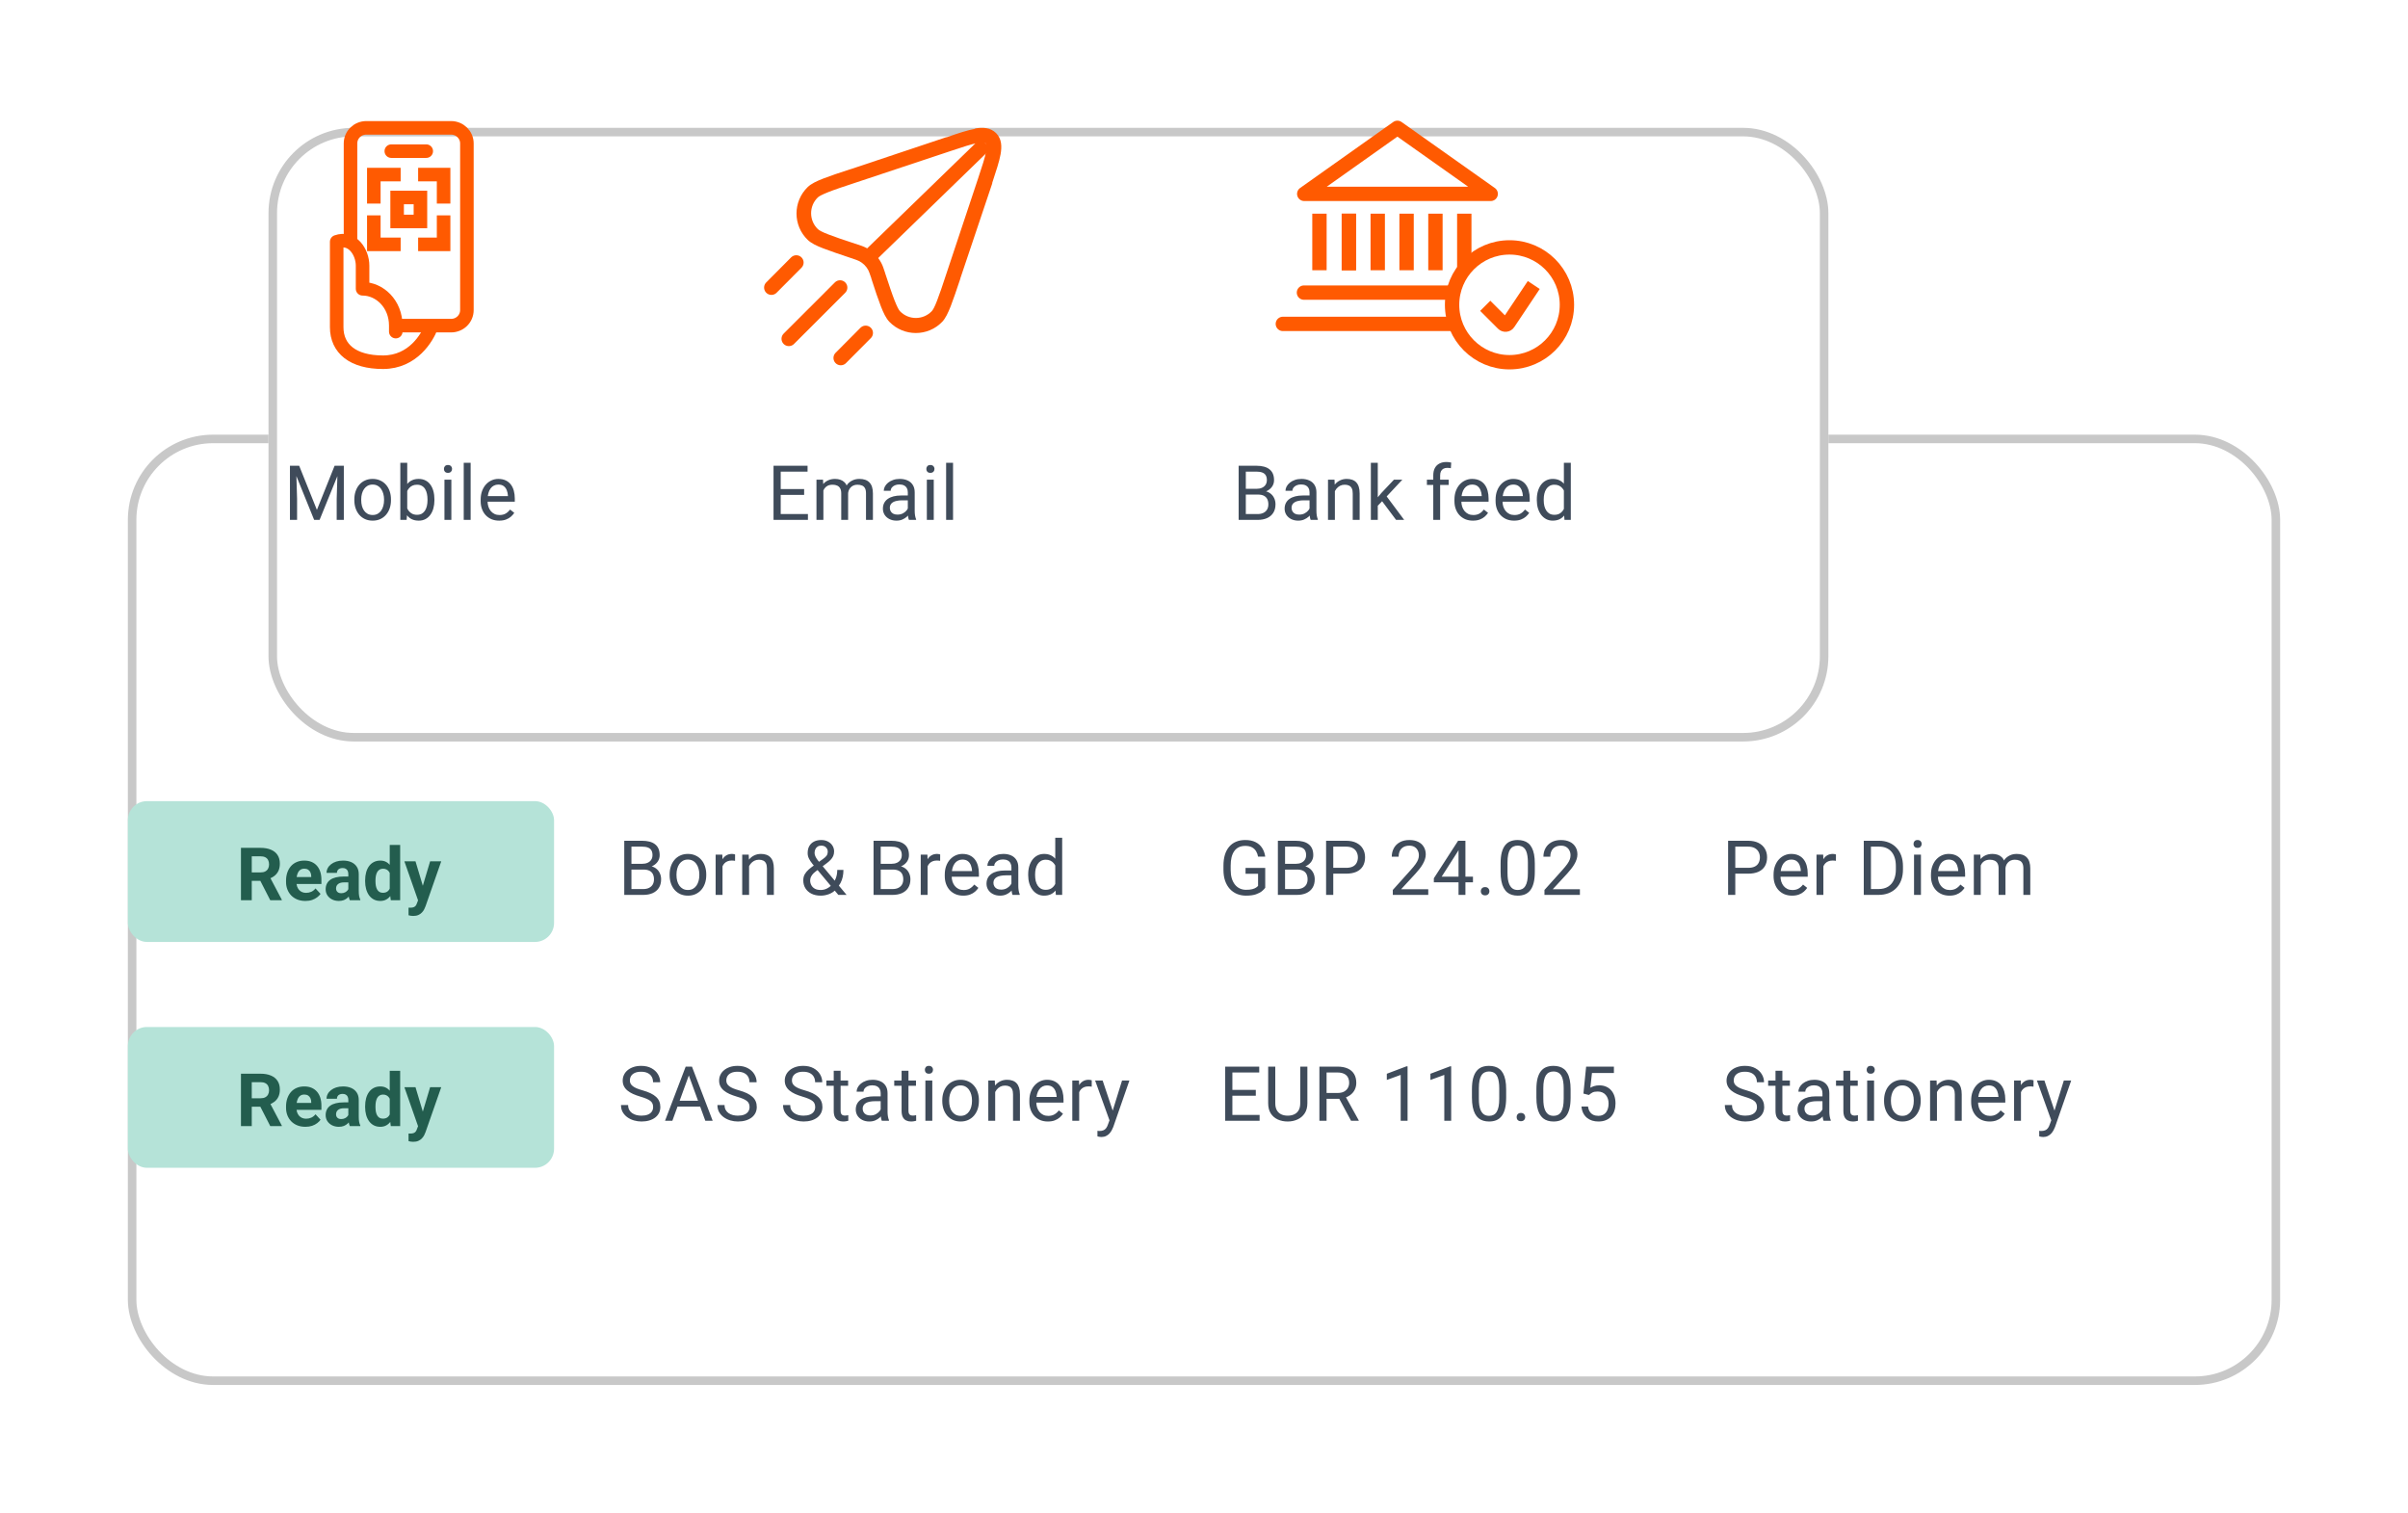 <svg width="565" height="355" viewBox="0 0 565 355" fill="none" xmlns="http://www.w3.org/2000/svg">
<g filter="url(#filter0_d_1036_21626)">
<rect x="5" y="77" width="505" height="223" rx="20" fill="white"/>
<rect x="6" y="78" width="503" height="221" rx="19" stroke="#C8C8C8" stroke-width="2"/>
</g>
<path d="M151.003 204.058H147.783L147.766 202.705H150.689C151.172 202.705 151.593 202.624 151.954 202.461C152.315 202.298 152.594 202.065 152.792 201.763C152.995 201.455 153.097 201.088 153.097 200.663C153.097 200.198 153.007 199.82 152.827 199.529C152.652 199.232 152.382 199.017 152.015 198.883C151.654 198.744 151.195 198.674 150.636 198.674H148.158V210H146.474V197.295H150.636C151.288 197.295 151.87 197.362 152.382 197.496C152.893 197.624 153.327 197.828 153.682 198.107C154.042 198.38 154.316 198.729 154.502 199.154C154.688 199.579 154.781 200.088 154.781 200.681C154.781 201.204 154.647 201.679 154.38 202.103C154.112 202.522 153.74 202.865 153.263 203.133C152.792 203.4 152.239 203.572 151.605 203.648L151.003 204.058ZM150.924 210H147.12L148.071 208.63H150.924C151.46 208.63 151.913 208.537 152.286 208.351C152.664 208.165 152.952 207.903 153.149 207.566C153.347 207.222 153.446 206.818 153.446 206.353C153.446 205.881 153.362 205.474 153.193 205.131C153.024 204.788 152.76 204.523 152.399 204.337C152.038 204.151 151.573 204.058 151.003 204.058H148.603L148.621 202.705H151.902L152.259 203.194C152.87 203.246 153.388 203.421 153.813 203.717C154.237 204.008 154.56 204.381 154.781 204.834C155.008 205.288 155.121 205.788 155.121 206.335C155.121 207.126 154.947 207.795 154.598 208.342C154.255 208.883 153.769 209.296 153.141 209.581C152.512 209.86 151.774 210 150.924 210ZM157.115 205.384V205.183C157.115 204.503 157.214 203.872 157.412 203.29C157.61 202.702 157.895 202.193 158.267 201.763C158.639 201.327 159.09 200.989 159.619 200.751C160.149 200.506 160.742 200.384 161.399 200.384C162.063 200.384 162.659 200.506 163.188 200.751C163.723 200.989 164.177 201.327 164.549 201.763C164.928 202.193 165.216 202.702 165.413 203.29C165.611 203.872 165.71 204.503 165.71 205.183V205.384C165.71 206.065 165.611 206.696 165.413 207.278C165.216 207.859 164.928 208.368 164.549 208.805C164.177 209.235 163.726 209.572 163.197 209.817C162.673 210.055 162.08 210.175 161.417 210.175C160.754 210.175 160.158 210.055 159.628 209.817C159.099 209.572 158.645 209.235 158.267 208.805C157.895 208.368 157.61 207.859 157.412 207.278C157.214 206.696 157.115 206.065 157.115 205.384ZM158.729 205.183V205.384C158.729 205.855 158.785 206.3 158.895 206.719C159.006 207.132 159.171 207.499 159.393 207.819C159.619 208.139 159.902 208.392 160.239 208.578C160.576 208.758 160.969 208.848 161.417 208.848C161.859 208.848 162.246 208.758 162.577 208.578C162.915 208.392 163.194 208.139 163.415 207.819C163.636 207.499 163.802 207.132 163.913 206.719C164.029 206.3 164.087 205.855 164.087 205.384V205.183C164.087 204.718 164.029 204.279 163.913 203.866C163.802 203.447 163.633 203.078 163.406 202.758C163.185 202.432 162.906 202.176 162.569 201.99C162.237 201.804 161.847 201.711 161.399 201.711C160.957 201.711 160.568 201.804 160.23 201.99C159.899 202.176 159.619 202.432 159.393 202.758C159.171 203.078 159.006 203.447 158.895 203.866C158.785 204.279 158.729 204.718 158.729 205.183ZM169.527 202.042V210H167.913V200.559H169.484L169.527 202.042ZM172.477 200.506L172.468 202.007C172.334 201.978 172.206 201.961 172.084 201.955C171.968 201.943 171.834 201.937 171.683 201.937C171.31 201.937 170.982 201.996 170.697 202.112C170.412 202.228 170.17 202.391 169.972 202.601C169.775 202.81 169.618 203.06 169.501 203.351C169.391 203.636 169.318 203.95 169.283 204.293L168.829 204.555C168.829 203.985 168.885 203.45 168.995 202.95C169.111 202.449 169.289 202.007 169.527 201.623C169.766 201.234 170.068 200.931 170.435 200.716C170.807 200.495 171.249 200.384 171.761 200.384C171.878 200.384 172.011 200.399 172.163 200.428C172.314 200.451 172.419 200.477 172.477 200.506ZM175.762 202.574V210H174.148V200.559H175.675L175.762 202.574ZM175.378 204.922L174.706 204.895C174.712 204.25 174.808 203.653 174.994 203.107C175.18 202.554 175.442 202.074 175.779 201.667C176.117 201.26 176.518 200.946 176.983 200.725C177.455 200.498 177.975 200.384 178.545 200.384C179.011 200.384 179.43 200.448 179.802 200.576C180.174 200.698 180.491 200.896 180.753 201.17C181.021 201.443 181.224 201.798 181.364 202.234C181.503 202.665 181.573 203.191 181.573 203.813V210H179.95V203.796C179.95 203.302 179.877 202.906 179.732 202.609C179.587 202.307 179.374 202.089 179.095 201.955C178.816 201.815 178.473 201.745 178.065 201.745C177.664 201.745 177.298 201.83 176.966 201.998C176.64 202.167 176.358 202.4 176.12 202.697C175.887 202.993 175.704 203.334 175.57 203.717C175.442 204.096 175.378 204.497 175.378 204.922ZM191.162 202.95L193.065 201.597C193.431 201.347 193.713 201.097 193.911 200.847C194.115 200.591 194.217 200.242 194.217 199.8C194.217 199.456 194.083 199.145 193.815 198.866C193.548 198.581 193.169 198.438 192.681 198.438C192.343 198.438 192.058 198.517 191.826 198.674C191.593 198.831 191.418 199.04 191.302 199.302C191.186 199.558 191.128 199.84 191.128 200.149C191.128 200.41 191.192 200.681 191.32 200.96C191.448 201.239 191.625 201.53 191.852 201.833C192.079 202.135 192.338 202.455 192.628 202.793L198.641 210H196.703L191.773 204.101C191.337 203.589 190.947 203.121 190.604 202.697C190.261 202.266 189.99 201.85 189.793 201.449C189.601 201.047 189.505 200.631 189.505 200.201C189.505 199.538 189.635 198.979 189.897 198.526C190.165 198.066 190.537 197.717 191.014 197.479C191.491 197.24 192.05 197.121 192.69 197.121C193.312 197.121 193.847 197.246 194.295 197.496C194.749 197.74 195.098 198.066 195.342 198.473C195.586 198.875 195.709 199.317 195.709 199.8C195.709 200.207 195.636 200.573 195.49 200.899C195.345 201.219 195.141 201.513 194.88 201.78C194.624 202.048 194.324 202.31 193.981 202.566L191.459 204.442C191.04 204.75 190.735 205.044 190.543 205.323C190.351 205.602 190.226 205.849 190.168 206.065C190.115 206.28 190.089 206.452 190.089 206.58C190.089 206.993 190.179 207.371 190.36 207.714C190.54 208.057 190.813 208.333 191.18 208.543C191.552 208.746 192.018 208.848 192.576 208.848C193.065 208.848 193.539 208.738 193.998 208.517C194.464 208.29 194.88 207.97 195.246 207.557C195.613 207.138 195.904 206.641 196.119 206.065C196.34 205.483 196.45 204.84 196.45 204.136H197.899C197.899 204.712 197.844 205.256 197.733 205.768C197.622 206.28 197.451 206.757 197.218 207.199C196.991 207.635 196.7 208.034 196.346 208.394C196.293 208.447 196.253 208.508 196.223 208.578C196.194 208.648 196.154 208.709 196.101 208.761C195.665 209.232 195.127 209.587 194.487 209.826C193.853 210.058 193.216 210.175 192.576 210.175C191.733 210.175 191.003 210.02 190.386 209.712C189.775 209.404 189.304 208.979 188.972 208.438C188.641 207.897 188.475 207.278 188.475 206.58C188.475 206.044 188.588 205.573 188.815 205.166C189.048 204.759 189.365 204.378 189.766 204.023C190.174 203.668 190.639 203.31 191.162 202.95ZM209.495 204.058H206.275L206.258 202.705H209.181C209.664 202.705 210.086 202.624 210.446 202.461C210.807 202.298 211.086 202.065 211.284 201.763C211.487 201.455 211.589 201.088 211.589 200.663C211.589 200.198 211.499 199.82 211.319 199.529C211.144 199.232 210.874 199.017 210.507 198.883C210.147 198.744 209.687 198.674 209.129 198.674H206.65V210H204.966V197.295H209.129C209.78 197.295 210.362 197.362 210.874 197.496C211.386 197.624 211.819 197.828 212.174 198.107C212.535 198.38 212.808 198.729 212.994 199.154C213.18 199.579 213.273 200.088 213.273 200.681C213.273 201.204 213.14 201.679 212.872 202.103C212.604 202.522 212.232 202.865 211.755 203.133C211.284 203.4 210.731 203.572 210.097 203.648L209.495 204.058ZM209.417 210H205.612L206.563 208.63H209.417C209.952 208.63 210.405 208.537 210.778 208.351C211.156 208.165 211.444 207.903 211.642 207.566C211.839 207.222 211.938 206.818 211.938 206.353C211.938 205.881 211.854 205.474 211.685 205.131C211.517 204.788 211.252 204.523 210.891 204.337C210.531 204.151 210.065 204.058 209.495 204.058H207.095L207.113 202.705H210.394L210.752 203.194C211.362 203.246 211.88 203.421 212.305 203.717C212.729 204.008 213.052 204.381 213.273 204.834C213.5 205.288 213.614 205.788 213.614 206.335C213.614 207.126 213.439 207.795 213.09 208.342C212.747 208.883 212.261 209.296 211.633 209.581C211.005 209.86 210.266 210 209.417 210ZM217.649 202.042V210H216.035V200.559H217.606L217.649 202.042ZM220.598 200.506L220.59 202.007C220.456 201.978 220.328 201.961 220.206 201.955C220.089 201.943 219.956 201.937 219.804 201.937C219.432 201.937 219.103 201.996 218.818 202.112C218.533 202.228 218.292 202.391 218.094 202.601C217.896 202.81 217.739 203.06 217.623 203.351C217.512 203.636 217.44 203.95 217.405 204.293L216.951 204.555C216.951 203.985 217.006 203.45 217.117 202.95C217.233 202.449 217.411 202.007 217.649 201.623C217.888 201.234 218.19 200.931 218.557 200.716C218.929 200.495 219.371 200.384 219.883 200.384C219.999 200.384 220.133 200.399 220.284 200.428C220.436 200.451 220.54 200.477 220.598 200.506ZM226.013 210.175C225.355 210.175 224.759 210.064 224.224 209.843C223.694 209.616 223.238 209.299 222.854 208.892C222.476 208.485 222.185 208.002 221.981 207.443C221.778 206.885 221.676 206.274 221.676 205.611V205.244C221.676 204.477 221.789 203.793 222.016 203.194C222.243 202.589 222.551 202.077 222.941 201.658C223.331 201.239 223.773 200.922 224.267 200.707C224.762 200.492 225.274 200.384 225.803 200.384C226.478 200.384 227.06 200.501 227.548 200.733C228.043 200.966 228.447 201.292 228.761 201.711C229.075 202.124 229.308 202.612 229.459 203.176C229.611 203.735 229.686 204.346 229.686 205.009V205.733H222.636V204.416H228.072V204.293C228.049 203.875 227.961 203.467 227.81 203.072C227.665 202.676 227.432 202.35 227.112 202.094C226.792 201.838 226.356 201.711 225.803 201.711C225.437 201.711 225.099 201.789 224.791 201.946C224.483 202.097 224.218 202.324 223.997 202.627C223.776 202.929 223.604 203.299 223.482 203.735C223.36 204.171 223.299 204.674 223.299 205.244V205.611C223.299 206.059 223.36 206.481 223.482 206.876C223.61 207.266 223.793 207.609 224.032 207.906C224.276 208.203 224.57 208.435 224.913 208.604C225.262 208.773 225.658 208.857 226.1 208.857C226.67 208.857 227.153 208.741 227.548 208.508C227.944 208.275 228.29 207.964 228.587 207.574L229.564 208.351C229.36 208.659 229.102 208.953 228.787 209.232C228.473 209.511 228.086 209.738 227.627 209.913C227.173 210.087 226.635 210.175 226.013 210.175ZM237.317 208.386V203.525C237.317 203.153 237.241 202.83 237.09 202.557C236.944 202.278 236.723 202.062 236.427 201.911C236.13 201.76 235.764 201.684 235.327 201.684C234.92 201.684 234.562 201.754 234.254 201.894C233.951 202.033 233.713 202.217 233.538 202.443C233.37 202.67 233.285 202.915 233.285 203.176H231.671C231.671 202.839 231.758 202.505 231.933 202.173C232.107 201.841 232.358 201.542 232.683 201.274C233.015 201.001 233.41 200.786 233.87 200.629C234.335 200.466 234.853 200.384 235.423 200.384C236.11 200.384 236.715 200.501 237.238 200.733C237.768 200.966 238.181 201.318 238.477 201.789C238.78 202.254 238.931 202.839 238.931 203.543V207.941C238.931 208.255 238.957 208.589 239.01 208.944C239.068 209.299 239.152 209.604 239.263 209.86V210H237.579C237.497 209.814 237.433 209.567 237.387 209.258C237.34 208.944 237.317 208.653 237.317 208.386ZM237.596 204.276L237.613 205.41H235.982C235.522 205.41 235.112 205.448 234.751 205.524C234.391 205.594 234.088 205.701 233.844 205.847C233.6 205.992 233.413 206.175 233.285 206.396C233.157 206.612 233.093 206.865 233.093 207.155C233.093 207.452 233.16 207.723 233.294 207.967C233.428 208.211 233.629 208.406 233.896 208.552C234.17 208.691 234.504 208.761 234.9 208.761C235.394 208.761 235.83 208.656 236.209 208.447C236.587 208.237 236.886 207.981 237.107 207.679C237.334 207.376 237.456 207.083 237.474 206.798L238.163 207.574C238.122 207.819 238.012 208.089 237.832 208.386C237.651 208.682 237.41 208.967 237.107 209.241C236.811 209.508 236.456 209.732 236.043 209.913C235.636 210.087 235.176 210.175 234.664 210.175C234.024 210.175 233.463 210.049 232.98 209.799C232.503 209.549 232.131 209.215 231.863 208.796C231.601 208.371 231.47 207.897 231.47 207.374C231.47 206.867 231.569 206.422 231.767 206.039C231.965 205.649 232.25 205.326 232.622 205.07C232.995 204.808 233.442 204.61 233.966 204.477C234.49 204.343 235.074 204.276 235.72 204.276H237.596ZM247.6 208.168V196.597H249.223V210H247.74L247.6 208.168ZM241.248 205.384V205.201C241.248 204.48 241.335 203.825 241.509 203.238C241.69 202.644 241.943 202.135 242.268 201.711C242.6 201.286 242.993 200.96 243.446 200.733C243.906 200.501 244.418 200.384 244.982 200.384C245.576 200.384 246.093 200.489 246.535 200.698C246.983 200.902 247.361 201.202 247.67 201.597C247.984 201.987 248.231 202.458 248.411 203.011C248.592 203.563 248.717 204.189 248.787 204.887V205.689C248.723 206.382 248.598 207.004 248.411 207.557C248.231 208.109 247.984 208.581 247.67 208.97C247.361 209.36 246.983 209.66 246.535 209.869C246.087 210.073 245.564 210.175 244.965 210.175C244.412 210.175 243.906 210.055 243.446 209.817C242.993 209.578 242.6 209.244 242.268 208.813C241.943 208.383 241.69 207.877 241.509 207.295C241.335 206.707 241.248 206.071 241.248 205.384ZM242.871 205.201V205.384C242.871 205.855 242.917 206.297 243.01 206.71C243.109 207.123 243.26 207.487 243.464 207.801C243.668 208.115 243.926 208.362 244.24 208.543C244.555 208.717 244.93 208.805 245.366 208.805C245.901 208.805 246.341 208.691 246.684 208.464C247.033 208.237 247.312 207.938 247.521 207.566C247.731 207.193 247.894 206.789 248.01 206.353V204.25C247.94 203.93 247.838 203.621 247.705 203.325C247.577 203.022 247.408 202.755 247.199 202.522C246.995 202.284 246.742 202.094 246.439 201.955C246.143 201.815 245.791 201.745 245.384 201.745C244.941 201.745 244.56 201.838 244.24 202.025C243.926 202.205 243.668 202.455 243.464 202.775C243.26 203.089 243.109 203.456 243.01 203.875C242.917 204.288 242.871 204.73 242.871 205.201ZM153.245 259.789C153.245 259.492 153.199 259.23 153.106 259.004C153.019 258.771 152.861 258.562 152.635 258.375C152.414 258.189 152.105 258.012 151.71 257.843C151.32 257.674 150.825 257.503 150.226 257.328C149.598 257.142 149.031 256.936 148.525 256.709C148.019 256.476 147.585 256.211 147.225 255.915C146.864 255.618 146.588 255.278 146.396 254.894C146.204 254.51 146.108 254.071 146.108 253.576C146.108 253.082 146.209 252.625 146.413 252.206C146.617 251.787 146.908 251.424 147.286 251.115C147.67 250.801 148.126 250.557 148.656 250.383C149.185 250.208 149.775 250.121 150.427 250.121C151.381 250.121 152.19 250.304 152.853 250.67C153.522 251.031 154.031 251.505 154.38 252.093C154.729 252.674 154.903 253.297 154.903 253.96H153.228C153.228 253.483 153.126 253.061 152.923 252.695C152.719 252.323 152.411 252.032 151.998 251.822C151.585 251.607 151.061 251.499 150.427 251.499C149.828 251.499 149.333 251.59 148.944 251.77C148.554 251.95 148.263 252.195 148.071 252.503C147.885 252.811 147.792 253.163 147.792 253.559C147.792 253.826 147.847 254.071 147.958 254.292C148.074 254.507 148.251 254.708 148.49 254.894C148.734 255.08 149.042 255.252 149.415 255.409C149.793 255.566 150.244 255.717 150.767 255.862C151.489 256.066 152.111 256.293 152.635 256.543C153.158 256.793 153.589 257.075 153.926 257.389C154.269 257.698 154.522 258.05 154.685 258.445C154.854 258.835 154.938 259.277 154.938 259.771C154.938 260.289 154.833 260.757 154.624 261.176C154.415 261.595 154.115 261.953 153.725 262.25C153.336 262.546 152.867 262.776 152.32 262.939C151.779 263.096 151.174 263.175 150.505 263.175C149.918 263.175 149.339 263.093 148.769 262.93C148.205 262.767 147.69 262.523 147.225 262.197C146.765 261.871 146.396 261.47 146.116 260.993C145.843 260.51 145.706 259.952 145.706 259.318H147.382C147.382 259.754 147.466 260.129 147.635 260.443C147.803 260.752 148.033 261.008 148.324 261.211C148.621 261.415 148.955 261.566 149.328 261.665C149.706 261.758 150.098 261.805 150.505 261.805C151.093 261.805 151.59 261.723 151.998 261.56C152.405 261.397 152.713 261.165 152.923 260.862C153.138 260.56 153.245 260.202 153.245 259.789ZM161.967 251.421L157.761 263H156.042L160.885 250.295H161.993L161.967 251.421ZM165.492 263L161.277 251.421L161.251 250.295H162.359L167.22 263H165.492ZM165.274 258.297V259.676H158.136V258.297H165.274ZM175.871 259.789C175.871 259.492 175.825 259.23 175.731 259.004C175.644 258.771 175.487 258.562 175.26 258.375C175.039 258.189 174.731 258.012 174.335 257.843C173.946 257.674 173.451 257.503 172.852 257.328C172.224 257.142 171.656 256.936 171.15 256.709C170.644 256.476 170.211 256.211 169.85 255.915C169.49 255.618 169.213 255.278 169.021 254.894C168.829 254.51 168.733 254.071 168.733 253.576C168.733 253.082 168.835 252.625 169.039 252.206C169.242 251.787 169.533 251.424 169.911 251.115C170.295 250.801 170.752 250.557 171.281 250.383C171.811 250.208 172.401 250.121 173.053 250.121C174.007 250.121 174.815 250.304 175.478 250.67C176.147 251.031 176.656 251.505 177.005 252.093C177.354 252.674 177.529 253.297 177.529 253.96H175.854C175.854 253.483 175.752 253.061 175.548 252.695C175.345 252.323 175.036 252.032 174.623 251.822C174.21 251.607 173.687 251.499 173.053 251.499C172.453 251.499 171.959 251.59 171.569 251.77C171.179 251.95 170.889 252.195 170.697 252.503C170.51 252.811 170.417 253.163 170.417 253.559C170.417 253.826 170.473 254.071 170.583 254.292C170.7 254.507 170.877 254.708 171.115 254.894C171.36 255.08 171.668 255.252 172.04 255.409C172.419 255.566 172.869 255.717 173.393 255.862C174.114 256.066 174.737 256.293 175.26 256.543C175.784 256.793 176.214 257.075 176.552 257.389C176.895 257.698 177.148 258.05 177.311 258.445C177.48 258.835 177.564 259.277 177.564 259.771C177.564 260.289 177.459 260.757 177.25 261.176C177.04 261.595 176.741 261.953 176.351 262.25C175.961 262.546 175.493 262.776 174.946 262.939C174.405 263.096 173.8 263.175 173.131 263.175C172.544 263.175 171.965 263.093 171.395 262.93C170.83 262.767 170.316 262.523 169.85 262.197C169.391 261.871 169.021 261.47 168.742 260.993C168.469 260.51 168.332 259.952 168.332 259.318H170.007C170.007 259.754 170.092 260.129 170.26 260.443C170.429 260.752 170.659 261.008 170.95 261.211C171.246 261.415 171.581 261.566 171.953 261.665C172.331 261.758 172.724 261.805 173.131 261.805C173.719 261.805 174.216 261.723 174.623 261.56C175.03 261.397 175.339 261.165 175.548 260.862C175.763 260.56 175.871 260.202 175.871 259.789ZM191.272 259.789C191.272 259.492 191.225 259.23 191.132 259.004C191.045 258.771 190.888 258.562 190.661 258.375C190.44 258.189 190.132 258.012 189.736 257.843C189.346 257.674 188.852 257.503 188.253 257.328C187.624 257.142 187.057 256.936 186.551 256.709C186.045 256.476 185.612 256.211 185.251 255.915C184.89 255.618 184.614 255.278 184.422 254.894C184.23 254.51 184.134 254.071 184.134 253.576C184.134 253.082 184.236 252.625 184.439 252.206C184.643 251.787 184.934 251.424 185.312 251.115C185.696 250.801 186.153 250.557 186.682 250.383C187.211 250.208 187.802 250.121 188.453 250.121C189.407 250.121 190.216 250.304 190.879 250.67C191.548 251.031 192.057 251.505 192.406 252.093C192.755 252.674 192.93 253.297 192.93 253.96H191.254C191.254 253.483 191.152 253.061 190.949 252.695C190.745 252.323 190.437 252.032 190.024 251.822C189.611 251.607 189.087 251.499 188.453 251.499C187.854 251.499 187.36 251.59 186.97 251.77C186.58 251.95 186.289 252.195 186.097 252.503C185.911 252.811 185.818 253.163 185.818 253.559C185.818 253.826 185.873 254.071 185.984 254.292C186.1 254.507 186.278 254.708 186.516 254.894C186.76 255.08 187.069 255.252 187.441 255.409C187.819 255.566 188.27 255.717 188.794 255.862C189.515 256.066 190.137 256.293 190.661 256.543C191.184 256.793 191.615 257.075 191.952 257.389C192.296 257.698 192.549 258.05 192.711 258.445C192.88 258.835 192.965 259.277 192.965 259.771C192.965 260.289 192.86 260.757 192.65 261.176C192.441 261.595 192.141 261.953 191.752 262.25C191.362 262.546 190.894 262.776 190.347 262.939C189.806 263.096 189.201 263.175 188.532 263.175C187.944 263.175 187.365 263.093 186.795 262.93C186.231 262.767 185.716 262.523 185.251 262.197C184.791 261.871 184.422 261.47 184.143 260.993C183.869 260.51 183.733 259.952 183.733 259.318H185.408C185.408 259.754 185.492 260.129 185.661 260.443C185.83 260.752 186.06 261.008 186.35 261.211C186.647 261.415 186.982 261.566 187.354 261.665C187.732 261.758 188.125 261.805 188.532 261.805C189.119 261.805 189.617 261.723 190.024 261.56C190.431 261.397 190.739 261.165 190.949 260.862C191.164 260.56 191.272 260.202 191.272 259.789ZM198.998 253.559V254.798H193.894V253.559H198.998ZM195.621 251.264H197.236V260.662C197.236 260.981 197.285 261.223 197.384 261.386C197.483 261.549 197.611 261.656 197.768 261.709C197.925 261.761 198.094 261.787 198.274 261.787C198.408 261.787 198.547 261.776 198.693 261.752C198.844 261.723 198.958 261.7 199.033 261.682L199.042 263C198.914 263.041 198.745 263.079 198.536 263.113C198.332 263.154 198.085 263.175 197.794 263.175C197.399 263.175 197.035 263.096 196.703 262.939C196.372 262.782 196.107 262.52 195.909 262.154C195.717 261.781 195.621 261.281 195.621 260.653V251.264ZM206.638 261.386V256.525C206.638 256.153 206.562 255.83 206.411 255.557C206.265 255.278 206.044 255.062 205.747 254.911C205.451 254.76 205.084 254.684 204.648 254.684C204.241 254.684 203.883 254.754 203.575 254.894C203.272 255.033 203.034 255.217 202.859 255.443C202.691 255.67 202.606 255.915 202.606 256.176H200.992C200.992 255.839 201.079 255.505 201.254 255.173C201.428 254.841 201.678 254.542 202.004 254.274C202.336 254.001 202.731 253.786 203.191 253.629C203.656 253.466 204.174 253.384 204.744 253.384C205.43 253.384 206.035 253.501 206.559 253.733C207.088 253.966 207.501 254.318 207.798 254.789C208.101 255.254 208.252 255.839 208.252 256.543V260.941C208.252 261.255 208.278 261.589 208.33 261.944C208.389 262.299 208.473 262.604 208.583 262.86V263H206.899C206.818 262.814 206.754 262.567 206.707 262.258C206.661 261.944 206.638 261.653 206.638 261.386ZM206.917 257.276L206.934 258.41H205.302C204.843 258.41 204.433 258.448 204.072 258.524C203.711 258.594 203.409 258.701 203.165 258.847C202.92 258.992 202.734 259.175 202.606 259.396C202.478 259.612 202.414 259.865 202.414 260.155C202.414 260.452 202.481 260.723 202.615 260.967C202.749 261.211 202.949 261.406 203.217 261.552C203.49 261.691 203.825 261.761 204.22 261.761C204.715 261.761 205.151 261.656 205.529 261.447C205.907 261.237 206.207 260.981 206.428 260.679C206.655 260.376 206.777 260.083 206.795 259.798L207.484 260.574C207.443 260.819 207.333 261.089 207.152 261.386C206.972 261.682 206.731 261.967 206.428 262.241C206.131 262.508 205.777 262.732 205.364 262.913C204.956 263.087 204.497 263.175 203.985 263.175C203.345 263.175 202.784 263.049 202.301 262.799C201.824 262.549 201.451 262.215 201.184 261.796C200.922 261.371 200.791 260.897 200.791 260.374C200.791 259.867 200.89 259.422 201.088 259.039C201.286 258.649 201.571 258.326 201.943 258.07C202.315 257.808 202.763 257.61 203.287 257.477C203.81 257.343 204.395 257.276 205.041 257.276H206.917ZM214.922 253.559V254.798H209.818V253.559H214.922ZM211.546 251.264H213.16V260.662C213.16 260.981 213.209 261.223 213.308 261.386C213.407 261.549 213.535 261.656 213.692 261.709C213.849 261.761 214.018 261.787 214.198 261.787C214.332 261.787 214.472 261.776 214.617 261.752C214.768 261.723 214.882 261.7 214.957 261.682L214.966 263C214.838 263.041 214.669 263.079 214.46 263.113C214.256 263.154 214.009 263.175 213.718 263.175C213.323 263.175 212.959 263.096 212.628 262.939C212.296 262.782 212.031 262.52 211.834 262.154C211.642 261.781 211.546 261.281 211.546 260.653V251.264ZM218.749 253.559V263H217.126V253.559H218.749ZM217.003 251.054C217.003 250.793 217.082 250.572 217.239 250.391C217.402 250.211 217.64 250.121 217.955 250.121C218.263 250.121 218.498 250.211 218.661 250.391C218.83 250.572 218.914 250.793 218.914 251.054C218.914 251.305 218.83 251.52 218.661 251.7C218.498 251.875 218.263 251.962 217.955 251.962C217.64 251.962 217.402 251.875 217.239 251.7C217.082 251.52 217.003 251.305 217.003 251.054ZM221.091 258.384V258.183C221.091 257.503 221.19 256.872 221.388 256.29C221.586 255.702 221.871 255.193 222.243 254.763C222.615 254.327 223.066 253.989 223.596 253.751C224.125 253.506 224.718 253.384 225.376 253.384C226.039 253.384 226.635 253.506 227.164 253.751C227.7 253.989 228.153 254.327 228.526 254.763C228.904 255.193 229.192 255.702 229.39 256.29C229.587 256.872 229.686 257.503 229.686 258.183V258.384C229.686 259.065 229.587 259.696 229.39 260.278C229.192 260.859 228.904 261.368 228.526 261.805C228.153 262.235 227.703 262.572 227.173 262.817C226.65 263.055 226.056 263.175 225.393 263.175C224.73 263.175 224.134 263.055 223.604 262.817C223.075 262.572 222.621 262.235 222.243 261.805C221.871 261.368 221.586 260.859 221.388 260.278C221.19 259.696 221.091 259.065 221.091 258.384ZM222.706 258.183V258.384C222.706 258.855 222.761 259.3 222.871 259.719C222.982 260.132 223.148 260.499 223.369 260.819C223.596 261.139 223.878 261.392 224.215 261.578C224.553 261.758 224.945 261.848 225.393 261.848C225.835 261.848 226.222 261.758 226.554 261.578C226.891 261.392 227.17 261.139 227.391 260.819C227.612 260.499 227.778 260.132 227.889 259.719C228.005 259.3 228.063 258.855 228.063 258.384V258.183C228.063 257.718 228.005 257.279 227.889 256.866C227.778 256.447 227.609 256.078 227.383 255.758C227.162 255.432 226.882 255.176 226.545 254.99C226.213 254.804 225.824 254.711 225.376 254.711C224.934 254.711 224.544 254.804 224.206 254.99C223.875 255.176 223.596 255.432 223.369 255.758C223.148 256.078 222.982 256.447 222.871 256.866C222.761 257.279 222.706 257.718 222.706 258.183ZM233.504 255.574V263H231.889V253.559H233.416L233.504 255.574ZM233.12 257.922L232.448 257.895C232.454 257.25 232.55 256.653 232.736 256.107C232.922 255.554 233.184 255.074 233.521 254.667C233.858 254.26 234.26 253.946 234.725 253.725C235.196 253.498 235.717 253.384 236.287 253.384C236.752 253.384 237.171 253.448 237.544 253.576C237.916 253.698 238.233 253.896 238.495 254.17C238.762 254.443 238.966 254.798 239.106 255.234C239.245 255.665 239.315 256.191 239.315 256.813V263H237.692V256.796C237.692 256.302 237.619 255.906 237.474 255.609C237.328 255.307 237.116 255.089 236.837 254.955C236.558 254.815 236.214 254.745 235.807 254.745C235.406 254.745 235.039 254.83 234.708 254.998C234.382 255.167 234.1 255.4 233.861 255.697C233.629 255.993 233.445 256.334 233.312 256.717C233.184 257.096 233.12 257.497 233.12 257.922ZM245.863 263.175C245.206 263.175 244.61 263.064 244.075 262.843C243.545 262.616 243.089 262.299 242.705 261.892C242.327 261.485 242.036 261.002 241.832 260.443C241.629 259.885 241.527 259.274 241.527 258.611V258.244C241.527 257.477 241.64 256.793 241.867 256.194C242.094 255.589 242.402 255.077 242.792 254.658C243.182 254.239 243.624 253.922 244.118 253.707C244.613 253.492 245.125 253.384 245.654 253.384C246.329 253.384 246.911 253.501 247.399 253.733C247.894 253.966 248.298 254.292 248.612 254.711C248.926 255.124 249.159 255.612 249.31 256.176C249.461 256.735 249.537 257.346 249.537 258.009V258.733H242.487V257.416H247.923V257.293C247.9 256.875 247.812 256.467 247.661 256.072C247.516 255.676 247.283 255.35 246.963 255.094C246.643 254.838 246.207 254.711 245.654 254.711C245.288 254.711 244.95 254.789 244.642 254.946C244.334 255.097 244.069 255.324 243.848 255.627C243.627 255.929 243.455 256.299 243.333 256.735C243.211 257.171 243.15 257.674 243.15 258.244V258.611C243.15 259.059 243.211 259.481 243.333 259.876C243.461 260.266 243.644 260.609 243.883 260.906C244.127 261.203 244.421 261.435 244.764 261.604C245.113 261.773 245.509 261.857 245.951 261.857C246.521 261.857 247.004 261.741 247.399 261.508C247.795 261.275 248.141 260.964 248.438 260.574L249.415 261.351C249.211 261.659 248.952 261.953 248.638 262.232C248.324 262.511 247.937 262.738 247.478 262.913C247.024 263.087 246.486 263.175 245.863 263.175ZM253.215 255.042V263H251.601V253.559H253.171L253.215 255.042ZM256.164 253.506L256.155 255.007C256.022 254.978 255.894 254.961 255.771 254.955C255.655 254.943 255.521 254.937 255.37 254.937C254.998 254.937 254.669 254.996 254.384 255.112C254.099 255.228 253.858 255.391 253.66 255.601C253.462 255.81 253.305 256.06 253.189 256.351C253.078 256.636 253.005 256.95 252.97 257.293L252.517 257.555C252.517 256.985 252.572 256.45 252.683 255.95C252.799 255.449 252.976 255.007 253.215 254.623C253.453 254.234 253.756 253.931 254.122 253.716C254.495 253.495 254.937 253.384 255.449 253.384C255.565 253.384 255.699 253.399 255.85 253.428C256.001 253.451 256.106 253.477 256.164 253.506ZM260.645 262.023L263.271 253.559H264.999L261.212 264.457C261.125 264.69 261.008 264.94 260.863 265.208C260.723 265.481 260.543 265.74 260.322 265.984C260.101 266.229 259.833 266.426 259.519 266.578C259.211 266.735 258.841 266.813 258.411 266.813C258.283 266.813 258.12 266.796 257.922 266.761C257.724 266.726 257.585 266.697 257.503 266.674L257.495 265.365C257.541 265.371 257.614 265.376 257.713 265.382C257.817 265.394 257.89 265.4 257.931 265.4C258.297 265.4 258.609 265.35 258.865 265.251C259.121 265.158 259.336 264.998 259.51 264.771C259.691 264.55 259.845 264.245 259.973 263.855L260.645 262.023ZM258.716 253.559L261.168 260.888L261.587 262.59L260.427 263.183L256.954 253.559H258.716Z" fill="#3F4B5A"/>
<path d="M296.864 203.674V208.325C296.707 208.557 296.456 208.819 296.113 209.11C295.77 209.395 295.296 209.645 294.691 209.86C294.092 210.07 293.318 210.175 292.37 210.175C291.596 210.175 290.884 210.041 290.232 209.773C289.586 209.5 289.025 209.104 288.548 208.586C288.077 208.063 287.71 207.429 287.448 206.684C287.193 205.934 287.065 205.084 287.065 204.136V203.15C287.065 202.202 287.175 201.356 287.396 200.611C287.623 199.866 287.955 199.235 288.391 198.718C288.827 198.194 289.362 197.798 289.996 197.531C290.63 197.257 291.358 197.121 292.178 197.121C293.149 197.121 293.961 197.289 294.612 197.627C295.27 197.958 295.782 198.418 296.148 199.006C296.52 199.593 296.759 200.262 296.864 201.012H295.18C295.104 200.553 294.953 200.134 294.726 199.756C294.505 199.378 294.188 199.075 293.775 198.848C293.362 198.616 292.829 198.499 292.178 198.499C291.59 198.499 291.081 198.607 290.651 198.822C290.22 199.038 289.866 199.346 289.586 199.747C289.307 200.149 289.098 200.634 288.958 201.204C288.824 201.775 288.757 202.417 288.757 203.133V204.136C288.757 204.869 288.842 205.524 289.01 206.1C289.185 206.676 289.432 207.167 289.752 207.574C290.072 207.976 290.453 208.281 290.895 208.49C291.343 208.7 291.838 208.805 292.379 208.805C292.978 208.805 293.463 208.755 293.836 208.656C294.208 208.552 294.499 208.429 294.708 208.29C294.918 208.144 295.078 208.008 295.188 207.88V205.035H292.248V203.674H296.864ZM304.363 204.058H301.143L301.126 202.705H304.049C304.532 202.705 304.954 202.624 305.314 202.461C305.675 202.298 305.954 202.065 306.152 201.763C306.356 201.455 306.457 201.088 306.457 200.663C306.457 200.198 306.367 199.82 306.187 199.529C306.012 199.232 305.742 199.017 305.375 198.883C305.015 198.744 304.555 198.674 303.997 198.674H301.519V210H299.835V197.295H303.997C304.648 197.295 305.23 197.362 305.742 197.496C306.254 197.624 306.687 197.828 307.042 198.107C307.403 198.38 307.676 198.729 307.862 199.154C308.048 199.579 308.142 200.088 308.142 200.681C308.142 201.204 308.008 201.679 307.74 202.103C307.473 202.522 307.1 202.865 306.623 203.133C306.152 203.4 305.599 203.572 304.965 203.648L304.363 204.058ZM304.285 210H300.48L301.431 208.63H304.285C304.82 208.63 305.274 208.537 305.646 208.351C306.024 208.165 306.312 207.903 306.51 207.566C306.708 207.222 306.806 206.818 306.806 206.353C306.806 205.881 306.722 205.474 306.553 205.131C306.385 204.788 306.12 204.523 305.759 204.337C305.399 204.151 304.933 204.058 304.363 204.058H301.964L301.981 202.705H305.262L305.62 203.194C306.231 203.246 306.748 203.421 307.173 203.717C307.598 204.008 307.92 204.381 308.142 204.834C308.368 205.288 308.482 205.788 308.482 206.335C308.482 207.126 308.307 207.795 307.958 208.342C307.615 208.883 307.129 209.296 306.501 209.581C305.873 209.86 305.134 210 304.285 210ZM315.833 205.018H312.439V203.648H315.833C316.491 203.648 317.023 203.543 317.43 203.334C317.837 203.124 318.134 202.833 318.32 202.461C318.512 202.089 318.608 201.664 318.608 201.187C318.608 200.751 318.512 200.341 318.32 199.957C318.134 199.573 317.837 199.264 317.43 199.032C317.023 198.793 316.491 198.674 315.833 198.674H312.831V210H311.147V197.295H315.833C316.793 197.295 317.605 197.461 318.268 197.793C318.931 198.124 319.434 198.584 319.777 199.171C320.12 199.753 320.292 200.419 320.292 201.17C320.292 201.984 320.12 202.679 319.777 203.255C319.434 203.831 318.931 204.27 318.268 204.573C317.605 204.869 316.793 205.018 315.833 205.018ZM335.117 208.674V210H326.801V208.839L330.963 204.206C331.475 203.636 331.871 203.153 332.15 202.758C332.435 202.356 332.633 201.998 332.743 201.684C332.86 201.364 332.918 201.039 332.918 200.707C332.918 200.288 332.831 199.91 332.656 199.573C332.487 199.229 332.237 198.956 331.906 198.752C331.574 198.549 331.173 198.447 330.702 198.447C330.137 198.447 329.666 198.558 329.288 198.779C328.916 198.994 328.636 199.296 328.45 199.686C328.264 200.076 328.171 200.524 328.171 201.03H326.557C326.557 200.314 326.714 199.66 327.028 199.067C327.342 198.473 327.808 198.002 328.424 197.653C329.041 197.298 329.8 197.121 330.702 197.121C331.504 197.121 332.191 197.263 332.761 197.548C333.331 197.828 333.767 198.223 334.07 198.735C334.378 199.241 334.532 199.834 334.532 200.515C334.532 200.887 334.468 201.266 334.34 201.649C334.218 202.028 334.046 202.406 333.825 202.784C333.61 203.162 333.357 203.534 333.066 203.901C332.781 204.267 332.476 204.628 332.15 204.983L328.747 208.674H335.117ZM345.609 205.724V207.051H336.43V206.1L342.119 197.295H343.437L342.023 199.843L338.262 205.724H345.609ZM343.838 197.295V210H342.224V197.295H343.838ZM347.455 209.145C347.455 208.871 347.539 208.642 347.708 208.456C347.882 208.264 348.132 208.168 348.458 208.168C348.784 208.168 349.031 208.264 349.2 208.456C349.374 208.642 349.462 208.871 349.462 209.145C349.462 209.412 349.374 209.639 349.2 209.826C349.031 210.012 348.784 210.105 348.458 210.105C348.132 210.105 347.882 210.012 347.708 209.826C347.539 209.639 347.455 209.412 347.455 209.145ZM360.12 202.635V204.573C360.12 205.614 360.027 206.492 359.841 207.208C359.655 207.923 359.387 208.499 359.038 208.935C358.689 209.372 358.267 209.689 357.773 209.887C357.284 210.079 356.732 210.175 356.115 210.175C355.626 210.175 355.175 210.113 354.762 209.991C354.349 209.869 353.977 209.674 353.646 209.407C353.32 209.133 353.041 208.778 352.808 208.342C352.575 207.906 352.398 207.376 352.276 206.754C352.153 206.132 352.092 205.404 352.092 204.573V202.635C352.092 201.594 352.185 200.722 352.372 200.018C352.564 199.314 352.834 198.75 353.183 198.325C353.532 197.894 353.951 197.586 354.44 197.4C354.934 197.214 355.487 197.121 356.098 197.121C356.592 197.121 357.046 197.182 357.459 197.304C357.878 197.42 358.25 197.609 358.576 197.871C358.901 198.127 359.178 198.47 359.405 198.901C359.637 199.325 359.815 199.846 359.937 200.463C360.059 201.079 360.12 201.804 360.12 202.635ZM358.497 204.834V202.365C358.497 201.795 358.462 201.295 358.392 200.864C358.328 200.428 358.232 200.056 358.104 199.747C357.976 199.439 357.814 199.189 357.616 198.997C357.424 198.805 357.2 198.665 356.944 198.578C356.694 198.485 356.412 198.438 356.098 198.438C355.714 198.438 355.373 198.511 355.077 198.656C354.78 198.796 354.53 199.02 354.326 199.328C354.128 199.637 353.977 200.041 353.872 200.541C353.768 201.042 353.715 201.649 353.715 202.365V204.834C353.715 205.404 353.747 205.908 353.811 206.344C353.881 206.78 353.983 207.158 354.117 207.478C354.251 207.792 354.413 208.051 354.605 208.255C354.797 208.458 355.018 208.61 355.269 208.709C355.525 208.802 355.807 208.848 356.115 208.848C356.511 208.848 356.857 208.773 357.153 208.621C357.45 208.47 357.697 208.235 357.895 207.915C358.099 207.589 358.25 207.173 358.349 206.667C358.448 206.155 358.497 205.544 358.497 204.834ZM370.7 208.674V210H362.384V208.839L366.546 204.206C367.058 203.636 367.454 203.153 367.733 202.758C368.018 202.356 368.216 201.998 368.327 201.684C368.443 201.364 368.501 201.039 368.501 200.707C368.501 200.288 368.414 199.91 368.239 199.573C368.071 199.229 367.82 198.956 367.489 198.752C367.157 198.549 366.756 198.447 366.285 198.447C365.72 198.447 365.249 198.558 364.871 198.779C364.499 198.994 364.22 199.296 364.033 199.686C363.847 200.076 363.754 200.524 363.754 201.03H362.14C362.14 200.314 362.297 199.66 362.611 199.067C362.925 198.473 363.391 198.002 364.007 197.653C364.624 197.298 365.383 197.121 366.285 197.121C367.087 197.121 367.774 197.263 368.344 197.548C368.914 197.828 369.35 198.223 369.653 198.735C369.961 199.241 370.115 199.834 370.115 200.515C370.115 200.887 370.051 201.266 369.923 201.649C369.801 202.028 369.63 202.406 369.409 202.784C369.193 203.162 368.94 203.534 368.649 203.901C368.364 204.267 368.059 204.628 367.733 204.983L364.33 208.674H370.7ZM295.546 261.63V263H288.818V261.63H295.546ZM289.159 250.295V263H287.475V250.295H289.159ZM294.656 255.758V257.128H288.818V255.758H294.656ZM295.459 250.295V251.674H288.818V250.295H295.459ZM305.079 250.295H306.754V258.89C306.754 259.844 306.542 260.638 306.117 261.272C305.693 261.906 305.128 262.383 304.424 262.703C303.726 263.017 302.967 263.175 302.147 263.175C301.286 263.175 300.506 263.017 299.808 262.703C299.116 262.383 298.566 261.906 298.159 261.272C297.758 260.638 297.557 259.844 297.557 258.89V250.295H299.224V258.89C299.224 259.553 299.346 260.1 299.59 260.531C299.835 260.961 300.175 261.281 300.611 261.49C301.053 261.7 301.565 261.805 302.147 261.805C302.734 261.805 303.246 261.7 303.683 261.49C304.125 261.281 304.468 260.961 304.712 260.531C304.957 260.1 305.079 259.553 305.079 258.89V250.295ZM309.577 250.295H313.783C314.737 250.295 315.542 250.441 316.2 250.732C316.863 251.022 317.366 251.453 317.709 252.023C318.058 252.587 318.233 253.282 318.233 254.108C318.233 254.69 318.114 255.222 317.875 255.705C317.642 256.182 317.305 256.589 316.863 256.927C316.427 257.258 315.903 257.506 315.292 257.669L314.821 257.852H310.868L310.851 256.482H313.835C314.44 256.482 314.943 256.377 315.345 256.168C315.746 255.952 316.048 255.665 316.252 255.304C316.456 254.943 316.557 254.545 316.557 254.108C316.557 253.62 316.461 253.192 316.269 252.826C316.077 252.459 315.775 252.177 315.362 251.979C314.955 251.776 314.428 251.674 313.783 251.674H311.261V263H309.577V250.295ZM317.002 263L313.913 257.241L315.667 257.232L318.8 262.895V263H317.002ZM330.265 250.225V263H328.651V252.241L325.396 253.428V251.971L330.012 250.225H330.265ZM340.496 250.225V263H338.882V252.241L335.627 253.428V251.971L340.243 250.225H340.496ZM353.397 255.635V257.573C353.397 258.614 353.304 259.492 353.118 260.208C352.932 260.923 352.664 261.499 352.315 261.935C351.966 262.372 351.544 262.689 351.05 262.887C350.561 263.079 350.009 263.175 349.392 263.175C348.903 263.175 348.452 263.113 348.039 262.991C347.626 262.869 347.254 262.674 346.922 262.407C346.597 262.133 346.318 261.778 346.085 261.342C345.852 260.906 345.675 260.376 345.553 259.754C345.43 259.132 345.369 258.404 345.369 257.573V255.635C345.369 254.594 345.462 253.722 345.649 253.018C345.84 252.314 346.111 251.75 346.46 251.325C346.809 250.894 347.228 250.586 347.717 250.4C348.211 250.214 348.764 250.121 349.374 250.121C349.869 250.121 350.323 250.182 350.736 250.304C351.155 250.42 351.527 250.609 351.853 250.871C352.178 251.127 352.455 251.47 352.682 251.901C352.914 252.325 353.092 252.846 353.214 253.463C353.336 254.079 353.397 254.804 353.397 255.635ZM351.774 257.834V255.365C351.774 254.795 351.739 254.295 351.669 253.864C351.605 253.428 351.509 253.056 351.381 252.747C351.253 252.439 351.091 252.189 350.893 251.997C350.701 251.805 350.477 251.665 350.221 251.578C349.971 251.485 349.689 251.438 349.374 251.438C348.991 251.438 348.65 251.511 348.354 251.656C348.057 251.796 347.807 252.02 347.603 252.328C347.405 252.637 347.254 253.041 347.149 253.541C347.045 254.042 346.992 254.649 346.992 255.365V257.834C346.992 258.404 347.024 258.908 347.088 259.344C347.158 259.78 347.26 260.158 347.394 260.478C347.527 260.792 347.69 261.051 347.882 261.255C348.074 261.458 348.295 261.61 348.545 261.709C348.801 261.802 349.084 261.848 349.392 261.848C349.787 261.848 350.134 261.773 350.43 261.621C350.727 261.47 350.974 261.235 351.172 260.915C351.376 260.589 351.527 260.173 351.626 259.667C351.725 259.155 351.774 258.544 351.774 257.834ZM355.853 262.145C355.853 261.871 355.938 261.642 356.106 261.456C356.281 261.264 356.531 261.168 356.857 261.168C357.182 261.168 357.43 261.264 357.598 261.456C357.773 261.642 357.86 261.871 357.86 262.145C357.86 262.412 357.773 262.639 357.598 262.826C357.43 263.012 357.182 263.105 356.857 263.105C356.531 263.105 356.281 263.012 356.106 262.826C355.938 262.639 355.853 262.412 355.853 262.145ZM368.519 255.635V257.573C368.519 258.614 368.425 259.492 368.239 260.208C368.053 260.923 367.786 261.499 367.437 261.935C367.087 262.372 366.666 262.689 366.171 262.887C365.683 263.079 365.13 263.175 364.513 263.175C364.025 263.175 363.574 263.113 363.161 262.991C362.748 262.869 362.376 262.674 362.044 262.407C361.718 262.133 361.439 261.778 361.206 261.342C360.974 260.906 360.796 260.376 360.674 259.754C360.552 259.132 360.491 258.404 360.491 257.573V255.635C360.491 254.594 360.584 253.722 360.77 253.018C360.962 252.314 361.232 251.75 361.581 251.325C361.931 250.894 362.349 250.586 362.838 250.4C363.332 250.214 363.885 250.121 364.496 250.121C364.99 250.121 365.444 250.182 365.857 250.304C366.276 250.42 366.648 250.609 366.974 250.871C367.3 251.127 367.576 251.47 367.803 251.901C368.036 252.325 368.213 252.846 368.335 253.463C368.457 254.079 368.519 254.804 368.519 255.635ZM366.896 257.834V255.365C366.896 254.795 366.861 254.295 366.791 253.864C366.727 253.428 366.631 253.056 366.503 252.747C366.375 252.439 366.212 252.189 366.014 251.997C365.822 251.805 365.598 251.665 365.342 251.578C365.092 251.485 364.81 251.438 364.496 251.438C364.112 251.438 363.772 251.511 363.475 251.656C363.178 251.796 362.928 252.02 362.725 252.328C362.527 252.637 362.376 253.041 362.271 253.541C362.166 254.042 362.114 254.649 362.114 255.365V257.834C362.114 258.404 362.146 258.908 362.21 259.344C362.28 259.78 362.381 260.158 362.515 260.478C362.649 260.792 362.812 261.051 363.004 261.255C363.196 261.458 363.417 261.61 363.667 261.709C363.923 261.802 364.205 261.848 364.513 261.848C364.909 261.848 365.255 261.773 365.552 261.621C365.848 261.47 366.096 261.235 366.293 260.915C366.497 260.589 366.648 260.173 366.747 259.667C366.846 259.155 366.896 258.544 366.896 257.834ZM372.816 256.953L371.524 256.621L372.161 250.295H378.68V251.787H373.531L373.147 255.243C373.38 255.109 373.674 254.984 374.029 254.868C374.389 254.751 374.802 254.693 375.268 254.693C375.855 254.693 376.382 254.795 376.847 254.998C377.312 255.196 377.708 255.481 378.034 255.854C378.365 256.226 378.618 256.674 378.793 257.197C378.967 257.721 379.055 258.306 379.055 258.951C379.055 259.562 378.97 260.123 378.802 260.635C378.639 261.147 378.392 261.595 378.06 261.979C377.728 262.357 377.31 262.651 376.803 262.86C376.303 263.07 375.713 263.175 375.032 263.175C374.52 263.175 374.034 263.105 373.575 262.965C373.121 262.82 372.714 262.602 372.353 262.311C371.998 262.014 371.708 261.648 371.481 261.211C371.26 260.769 371.12 260.251 371.062 259.658H372.598C372.667 260.135 372.807 260.536 373.016 260.862C373.226 261.188 373.499 261.435 373.837 261.604C374.18 261.767 374.578 261.848 375.032 261.848C375.416 261.848 375.756 261.781 376.053 261.648C376.35 261.514 376.6 261.322 376.803 261.072C377.007 260.821 377.161 260.519 377.266 260.164C377.376 259.809 377.432 259.411 377.432 258.969C377.432 258.567 377.376 258.195 377.266 257.852C377.155 257.509 376.99 257.209 376.769 256.953C376.553 256.697 376.289 256.499 375.975 256.36C375.66 256.214 375.3 256.142 374.893 256.142C374.352 256.142 373.941 256.214 373.662 256.36C373.389 256.505 373.107 256.703 372.816 256.953Z" fill="#3F4B5A"/>
<path d="M410.16 205.018H406.766V203.648H410.16C410.817 203.648 411.35 203.543 411.757 203.334C412.164 203.124 412.461 202.833 412.647 202.461C412.839 202.089 412.935 201.664 412.935 201.187C412.935 200.751 412.839 200.341 412.647 199.957C412.461 199.573 412.164 199.264 411.757 199.032C411.35 198.793 410.817 198.674 410.16 198.674H407.158V210H405.474V197.295H410.16C411.12 197.295 411.931 197.461 412.594 197.793C413.258 198.124 413.761 198.584 414.104 199.171C414.447 199.753 414.619 200.419 414.619 201.17C414.619 201.984 414.447 202.679 414.104 203.255C413.761 203.831 413.258 204.27 412.594 204.573C411.931 204.869 411.12 205.018 410.16 205.018ZM420.478 210.175C419.821 210.175 419.224 210.064 418.689 209.843C418.16 209.616 417.703 209.299 417.319 208.892C416.941 208.485 416.65 208.002 416.447 207.443C416.243 206.885 416.141 206.274 416.141 205.611V205.244C416.141 204.477 416.255 203.793 416.482 203.194C416.708 202.589 417.017 202.077 417.407 201.658C417.796 201.239 418.238 200.922 418.733 200.707C419.227 200.492 419.739 200.384 420.269 200.384C420.943 200.384 421.525 200.501 422.014 200.733C422.508 200.966 422.913 201.292 423.227 201.711C423.541 202.124 423.773 202.612 423.925 203.176C424.076 203.735 424.152 204.346 424.152 205.009V205.733H417.101V204.416H422.537V204.293C422.514 203.875 422.427 203.467 422.276 203.072C422.13 202.676 421.897 202.35 421.577 202.094C421.258 201.838 420.821 201.711 420.269 201.711C419.902 201.711 419.565 201.789 419.256 201.946C418.948 202.097 418.683 202.324 418.462 202.627C418.241 202.929 418.07 203.299 417.948 203.735C417.825 204.171 417.764 204.674 417.764 205.244V205.611C417.764 206.059 417.825 206.481 417.948 206.876C418.076 207.266 418.259 207.609 418.497 207.906C418.742 208.203 419.035 208.435 419.379 208.604C419.728 208.773 420.123 208.857 420.565 208.857C421.135 208.857 421.618 208.741 422.014 208.508C422.409 208.275 422.755 207.964 423.052 207.574L424.029 208.351C423.826 208.659 423.567 208.953 423.253 209.232C422.939 209.511 422.552 209.738 422.092 209.913C421.639 210.087 421.1 210.175 420.478 210.175ZM427.829 202.042V210H426.215V200.559H427.786L427.829 202.042ZM430.779 200.506L430.77 202.007C430.636 201.978 430.508 201.961 430.386 201.955C430.27 201.943 430.136 201.937 429.985 201.937C429.612 201.937 429.284 201.996 428.999 202.112C428.714 202.228 428.472 202.391 428.274 202.601C428.077 202.81 427.919 203.06 427.803 203.351C427.693 203.636 427.62 203.95 427.585 204.293L427.131 204.555C427.131 203.985 427.187 203.45 427.297 202.95C427.413 202.449 427.591 202.007 427.829 201.623C428.068 201.234 428.37 200.931 428.737 200.716C429.109 200.495 429.551 200.384 430.063 200.384C430.179 200.384 430.313 200.399 430.465 200.428C430.616 200.451 430.72 200.477 430.779 200.506ZM440.743 210H438.091L438.108 208.63H440.743C441.651 208.63 442.407 208.441 443.012 208.063C443.617 207.679 444.071 207.144 444.373 206.457C444.681 205.765 444.836 204.957 444.836 204.032V203.255C444.836 202.528 444.748 201.882 444.574 201.318C444.399 200.748 444.143 200.268 443.806 199.878C443.469 199.483 443.056 199.183 442.567 198.979C442.084 198.776 441.528 198.674 440.9 198.674H438.038V197.295H440.9C441.732 197.295 442.491 197.435 443.178 197.714C443.864 197.988 444.455 198.386 444.949 198.91C445.449 199.427 445.833 200.056 446.101 200.794C446.368 201.527 446.502 202.353 446.502 203.272V204.032C446.502 204.951 446.368 205.78 446.101 206.518C445.833 207.251 445.446 207.877 444.94 208.394C444.44 208.912 443.835 209.311 443.125 209.59C442.421 209.863 441.627 210 440.743 210ZM438.989 197.295V210H437.305V197.295H438.989ZM450.721 200.559V210H449.098V200.559H450.721ZM448.976 198.054C448.976 197.793 449.054 197.572 449.211 197.391C449.374 197.211 449.613 197.121 449.927 197.121C450.235 197.121 450.471 197.211 450.634 197.391C450.802 197.572 450.887 197.793 450.887 198.054C450.887 198.305 450.802 198.52 450.634 198.7C450.471 198.875 450.235 198.962 449.927 198.962C449.613 198.962 449.374 198.875 449.211 198.7C449.054 198.52 448.976 198.305 448.976 198.054ZM457.409 210.175C456.752 210.175 456.155 210.064 455.62 209.843C455.091 209.616 454.634 209.299 454.25 208.892C453.872 208.485 453.581 208.002 453.378 207.443C453.174 206.885 453.072 206.274 453.072 205.611V205.244C453.072 204.477 453.186 203.793 453.413 203.194C453.64 202.589 453.948 202.077 454.338 201.658C454.727 201.239 455.169 200.922 455.664 200.707C456.158 200.492 456.67 200.384 457.2 200.384C457.874 200.384 458.456 200.501 458.945 200.733C459.439 200.966 459.844 201.292 460.158 201.711C460.472 202.124 460.705 202.612 460.856 203.176C461.007 203.735 461.083 204.346 461.083 205.009V205.733H454.032V204.416H459.468V204.293C459.445 203.875 459.358 203.467 459.207 203.072C459.061 202.676 458.828 202.35 458.509 202.094C458.189 201.838 457.752 201.711 457.2 201.711C456.833 201.711 456.496 201.789 456.187 201.946C455.879 202.097 455.614 202.324 455.393 202.627C455.172 202.929 455.001 203.299 454.879 203.735C454.756 204.171 454.695 204.674 454.695 205.244V205.611C454.695 206.059 454.756 206.481 454.879 206.876C455.007 207.266 455.19 207.609 455.428 207.906C455.673 208.203 455.966 208.435 456.31 208.604C456.659 208.773 457.054 208.857 457.496 208.857C458.066 208.857 458.549 208.741 458.945 208.508C459.34 208.275 459.687 207.964 459.983 207.574L460.96 208.351C460.757 208.659 460.498 208.953 460.184 209.232C459.87 209.511 459.483 209.738 459.023 209.913C458.57 210.087 458.032 210.175 457.409 210.175ZM464.752 202.435V210H463.129V200.559H464.664L464.752 202.435ZM464.42 204.922L463.67 204.895C463.676 204.25 463.76 203.653 463.923 203.107C464.086 202.554 464.327 202.074 464.647 201.667C464.967 201.26 465.365 200.946 465.842 200.725C466.319 200.498 466.872 200.384 467.5 200.384C467.942 200.384 468.35 200.448 468.722 200.576C469.094 200.698 469.417 200.893 469.69 201.161C469.964 201.428 470.176 201.772 470.327 202.19C470.479 202.609 470.554 203.115 470.554 203.709V210H468.94V203.787C468.94 203.293 468.856 202.897 468.687 202.601C468.524 202.304 468.291 202.089 467.989 201.955C467.686 201.815 467.332 201.745 466.924 201.745C466.447 201.745 466.049 201.83 465.729 201.998C465.409 202.167 465.153 202.4 464.961 202.697C464.769 202.993 464.63 203.334 464.542 203.717C464.461 204.096 464.42 204.497 464.42 204.922ZM470.537 204.032L469.455 204.363C469.461 203.845 469.545 203.348 469.708 202.871C469.877 202.394 470.118 201.969 470.432 201.597C470.752 201.225 471.145 200.931 471.61 200.716C472.076 200.495 472.608 200.384 473.207 200.384C473.713 200.384 474.161 200.451 474.551 200.585C474.946 200.719 475.278 200.925 475.546 201.204C475.819 201.478 476.025 201.83 476.165 202.26C476.305 202.691 476.374 203.203 476.374 203.796V210H474.751V203.779C474.751 203.249 474.667 202.839 474.498 202.548C474.336 202.252 474.103 202.045 473.8 201.929C473.504 201.807 473.149 201.745 472.736 201.745C472.381 201.745 472.067 201.807 471.793 201.929C471.52 202.051 471.29 202.22 471.104 202.435C470.918 202.644 470.775 202.886 470.677 203.159C470.583 203.432 470.537 203.723 470.537 204.032ZM412.245 259.789C412.245 259.492 412.199 259.23 412.106 259.004C412.019 258.771 411.861 258.562 411.635 258.375C411.414 258.189 411.105 258.012 410.71 257.843C410.32 257.674 409.825 257.503 409.226 257.328C408.598 257.142 408.031 256.936 407.525 256.709C407.019 256.476 406.585 256.211 406.225 255.915C405.864 255.618 405.588 255.278 405.396 254.894C405.204 254.51 405.108 254.071 405.108 253.576C405.108 253.082 405.209 252.625 405.413 252.206C405.617 251.787 405.908 251.424 406.286 251.115C406.67 250.801 407.126 250.557 407.656 250.383C408.185 250.208 408.775 250.121 409.427 250.121C410.381 250.121 411.19 250.304 411.853 250.67C412.522 251.031 413.031 251.505 413.38 252.093C413.729 252.674 413.903 253.297 413.903 253.96H412.228C412.228 253.483 412.126 253.061 411.923 252.695C411.719 252.323 411.411 252.032 410.998 251.822C410.585 251.607 410.061 251.499 409.427 251.499C408.828 251.499 408.333 251.59 407.944 251.77C407.554 251.95 407.263 252.195 407.071 252.503C406.885 252.811 406.792 253.163 406.792 253.559C406.792 253.826 406.847 254.071 406.958 254.292C407.074 254.507 407.251 254.708 407.49 254.894C407.734 255.08 408.042 255.252 408.415 255.409C408.793 255.566 409.244 255.717 409.767 255.862C410.489 256.066 411.111 256.293 411.635 256.543C412.158 256.793 412.589 257.075 412.926 257.389C413.269 257.698 413.522 258.05 413.685 258.445C413.854 258.835 413.938 259.277 413.938 259.771C413.938 260.289 413.833 260.757 413.624 261.176C413.415 261.595 413.115 261.953 412.725 262.25C412.336 262.546 411.867 262.776 411.32 262.939C410.779 263.096 410.174 263.175 409.505 263.175C408.918 263.175 408.339 263.093 407.769 262.93C407.205 262.767 406.69 262.523 406.225 262.197C405.765 261.871 405.396 261.47 405.116 260.993C404.843 260.51 404.706 259.952 404.706 259.318H406.382C406.382 259.754 406.466 260.129 406.635 260.443C406.803 260.752 407.033 261.008 407.324 261.211C407.621 261.415 407.955 261.566 408.328 261.665C408.706 261.758 409.098 261.805 409.505 261.805C410.093 261.805 410.59 261.723 410.998 261.56C411.405 261.397 411.713 261.165 411.923 260.862C412.138 260.56 412.245 260.202 412.245 259.789ZM419.972 253.559V254.798H414.867V253.559H419.972ZM416.595 251.264H418.209V260.662C418.209 260.981 418.259 261.223 418.358 261.386C418.457 261.549 418.585 261.656 418.742 261.709C418.899 261.761 419.067 261.787 419.248 261.787C419.381 261.787 419.521 261.776 419.667 261.752C419.818 261.723 419.931 261.7 420.007 261.682L420.016 263C419.888 263.041 419.719 263.079 419.509 263.113C419.306 263.154 419.059 263.175 418.768 263.175C418.372 263.175 418.009 263.096 417.677 262.939C417.345 262.782 417.081 262.52 416.883 262.154C416.691 261.781 416.595 261.281 416.595 260.653V251.264ZM427.611 261.386V256.525C427.611 256.153 427.536 255.83 427.384 255.557C427.239 255.278 427.018 255.062 426.721 254.911C426.424 254.76 426.058 254.684 425.622 254.684C425.214 254.684 424.857 254.754 424.548 254.894C424.246 255.033 424.007 255.217 423.833 255.443C423.664 255.67 423.58 255.915 423.58 256.176H421.966C421.966 255.839 422.053 255.505 422.227 255.173C422.402 254.841 422.652 254.542 422.978 254.274C423.309 254.001 423.705 253.786 424.164 253.629C424.63 253.466 425.148 253.384 425.718 253.384C426.404 253.384 427.009 253.501 427.533 253.733C428.062 253.966 428.475 254.318 428.772 254.789C429.074 255.254 429.225 255.839 429.225 256.543V260.941C429.225 261.255 429.252 261.589 429.304 261.944C429.362 262.299 429.447 262.604 429.557 262.86V263H427.873C427.792 262.814 427.728 262.567 427.681 262.258C427.634 261.944 427.611 261.653 427.611 261.386ZM427.89 257.276L427.908 258.41H426.276C425.817 258.41 425.406 258.448 425.046 258.524C424.685 258.594 424.383 258.701 424.138 258.847C423.894 258.992 423.708 259.175 423.58 259.396C423.452 259.612 423.388 259.865 423.388 260.155C423.388 260.452 423.455 260.723 423.589 260.967C423.722 261.211 423.923 261.406 424.191 261.552C424.464 261.691 424.799 261.761 425.194 261.761C425.689 261.761 426.125 261.656 426.503 261.447C426.881 261.237 427.181 260.981 427.402 260.679C427.629 260.376 427.751 260.083 427.768 259.798L428.458 260.574C428.417 260.819 428.306 261.089 428.126 261.386C427.946 261.682 427.704 261.967 427.402 262.241C427.105 262.508 426.75 262.732 426.337 262.913C425.93 263.087 425.47 263.175 424.959 263.175C424.319 263.175 423.757 263.049 423.274 262.799C422.797 262.549 422.425 262.215 422.158 261.796C421.896 261.371 421.765 260.897 421.765 260.374C421.765 259.867 421.864 259.422 422.062 259.039C422.259 258.649 422.544 258.326 422.917 258.07C423.289 257.808 423.737 257.61 424.26 257.477C424.784 257.343 425.369 257.276 426.014 257.276H427.89ZM435.896 253.559V254.798H430.792V253.559H435.896ZM432.519 251.264H434.134V260.662C434.134 260.981 434.183 261.223 434.282 261.386C434.381 261.549 434.509 261.656 434.666 261.709C434.823 261.761 434.992 261.787 435.172 261.787C435.306 261.787 435.445 261.776 435.591 261.752C435.742 261.723 435.855 261.7 435.931 261.682L435.94 263C435.812 263.041 435.643 263.079 435.434 263.113C435.23 263.154 434.983 263.175 434.692 263.175C434.296 263.175 433.933 263.096 433.601 262.939C433.27 262.782 433.005 262.52 432.807 262.154C432.615 261.781 432.519 261.281 432.519 260.653V251.264ZM439.722 253.559V263H438.099V253.559H439.722ZM437.977 251.054C437.977 250.793 438.056 250.572 438.213 250.391C438.376 250.211 438.614 250.121 438.928 250.121C439.237 250.121 439.472 250.211 439.635 250.391C439.804 250.572 439.888 250.793 439.888 251.054C439.888 251.305 439.804 251.52 439.635 251.7C439.472 251.875 439.237 251.962 438.928 251.962C438.614 251.962 438.376 251.875 438.213 251.7C438.056 251.52 437.977 251.305 437.977 251.054ZM442.065 258.384V258.183C442.065 257.503 442.164 256.872 442.362 256.29C442.559 255.702 442.844 255.193 443.217 254.763C443.589 254.327 444.04 253.989 444.569 253.751C445.099 253.506 445.692 253.384 446.349 253.384C447.012 253.384 447.609 253.506 448.138 253.751C448.673 253.989 449.127 254.327 449.499 254.763C449.877 255.193 450.165 255.702 450.363 256.29C450.561 256.872 450.66 257.503 450.66 258.183V258.384C450.66 259.065 450.561 259.696 450.363 260.278C450.165 260.859 449.877 261.368 449.499 261.805C449.127 262.235 448.676 262.572 448.147 262.817C447.623 263.055 447.03 263.175 446.367 263.175C445.704 263.175 445.107 263.055 444.578 262.817C444.049 262.572 443.595 262.235 443.217 261.805C442.844 261.368 442.559 260.859 442.362 260.278C442.164 259.696 442.065 259.065 442.065 258.384ZM443.679 258.183V258.384C443.679 258.855 443.734 259.3 443.845 259.719C443.956 260.132 444.121 260.499 444.342 260.819C444.569 261.139 444.851 261.392 445.189 261.578C445.526 261.758 445.919 261.848 446.367 261.848C446.809 261.848 447.196 261.758 447.527 261.578C447.865 261.392 448.144 261.139 448.365 260.819C448.586 260.499 448.752 260.132 448.862 259.719C448.979 259.3 449.037 258.855 449.037 258.384V258.183C449.037 257.718 448.979 257.279 448.862 256.866C448.752 256.447 448.583 256.078 448.356 255.758C448.135 255.432 447.856 255.176 447.519 254.99C447.187 254.804 446.797 254.711 446.349 254.711C445.907 254.711 445.517 254.804 445.18 254.99C444.848 255.176 444.569 255.432 444.342 255.758C444.121 256.078 443.956 256.447 443.845 256.866C443.734 257.279 443.679 257.718 443.679 258.183ZM454.477 255.574V263H452.863V253.559H454.39L454.477 255.574ZM454.093 257.922L453.421 257.895C453.427 257.25 453.523 256.653 453.709 256.107C453.896 255.554 454.157 255.074 454.495 254.667C454.832 254.26 455.233 253.946 455.699 253.725C456.17 253.498 456.691 253.384 457.261 253.384C457.726 253.384 458.145 253.448 458.517 253.576C458.89 253.698 459.207 253.896 459.468 254.17C459.736 254.443 459.94 254.798 460.079 255.234C460.219 255.665 460.289 256.191 460.289 256.813V263H458.666V256.796C458.666 256.302 458.593 255.906 458.447 255.609C458.302 255.307 458.09 255.089 457.81 254.955C457.531 254.815 457.188 254.745 456.781 254.745C456.379 254.745 456.013 254.83 455.681 254.998C455.356 255.167 455.073 255.4 454.835 255.697C454.602 255.993 454.419 256.334 454.285 256.717C454.157 257.096 454.093 257.497 454.093 257.922ZM466.837 263.175C466.18 263.175 465.584 263.064 465.048 262.843C464.519 262.616 464.062 262.299 463.678 261.892C463.3 261.485 463.009 261.002 462.806 260.443C462.602 259.885 462.5 259.274 462.5 258.611V258.244C462.5 257.477 462.614 256.793 462.841 256.194C463.068 255.589 463.376 255.077 463.766 254.658C464.155 254.239 464.598 253.922 465.092 253.707C465.586 253.492 466.098 253.384 466.628 253.384C467.303 253.384 467.884 253.501 468.373 253.733C468.867 253.966 469.272 254.292 469.586 254.711C469.9 255.124 470.133 255.612 470.284 256.176C470.435 256.735 470.511 257.346 470.511 258.009V258.733H463.46V257.416H468.896V257.293C468.873 256.875 468.786 256.467 468.635 256.072C468.489 255.676 468.257 255.35 467.937 255.094C467.617 254.838 467.18 254.711 466.628 254.711C466.261 254.711 465.924 254.789 465.616 254.946C465.307 255.097 465.043 255.324 464.821 255.627C464.6 255.929 464.429 256.299 464.307 256.735C464.185 257.171 464.123 257.674 464.123 258.244V258.611C464.123 259.059 464.185 259.481 464.307 259.876C464.435 260.266 464.618 260.609 464.856 260.906C465.101 261.203 465.394 261.435 465.738 261.604C466.087 261.773 466.482 261.857 466.924 261.857C467.494 261.857 467.977 261.741 468.373 261.508C468.768 261.275 469.115 260.964 469.411 260.574L470.389 261.351C470.185 261.659 469.926 261.953 469.612 262.232C469.298 262.511 468.911 262.738 468.451 262.913C467.998 263.087 467.46 263.175 466.837 263.175ZM474.188 255.042V263H472.574V253.559H474.145L474.188 255.042ZM477.138 253.506L477.129 255.007C476.995 254.978 476.867 254.961 476.745 254.955C476.629 254.943 476.495 254.937 476.344 254.937C475.971 254.937 475.643 254.996 475.358 255.112C475.073 255.228 474.831 255.391 474.633 255.601C474.436 255.81 474.279 256.06 474.162 256.351C474.052 256.636 473.979 256.95 473.944 257.293L473.49 257.555C473.49 256.985 473.546 256.45 473.656 255.95C473.773 255.449 473.95 255.007 474.188 254.623C474.427 254.234 474.729 253.931 475.096 253.716C475.468 253.495 475.91 253.384 476.422 253.384C476.539 253.384 476.672 253.399 476.824 253.428C476.975 253.451 477.08 253.477 477.138 253.506ZM481.618 262.023L484.245 253.559H485.972L482.185 264.457C482.098 264.69 481.982 264.94 481.836 265.208C481.697 265.481 481.517 265.74 481.295 265.984C481.074 266.229 480.807 266.426 480.493 266.578C480.184 266.735 479.815 266.813 479.385 266.813C479.257 266.813 479.094 266.796 478.896 266.761C478.698 266.726 478.558 266.697 478.477 266.674L478.468 265.365C478.515 265.371 478.588 265.376 478.686 265.382C478.791 265.394 478.864 265.4 478.905 265.4C479.271 265.4 479.582 265.35 479.838 265.251C480.094 265.158 480.309 264.998 480.484 264.771C480.664 264.55 480.818 264.245 480.946 263.855L481.618 262.023ZM479.69 253.559L482.142 260.888L482.561 262.59L481.4 263.183L477.927 253.559H479.69Z" fill="#3F4B5A"/>
<rect x="30" y="188" width="100" height="33.036" rx="4.464" fill="#B5E3D8"/>
<path d="M56.539 198.96H61.123C62.063 198.96 62.87 199.1 63.546 199.382C64.227 199.663 64.75 200.079 65.116 200.631C65.481 201.182 65.664 201.861 65.664 202.665C65.664 203.324 65.552 203.889 65.327 204.362C65.107 204.829 64.795 205.22 64.39 205.535C63.99 205.845 63.52 206.092 62.98 206.278L62.178 206.7H58.194L58.177 204.725H61.14C61.584 204.725 61.953 204.646 62.246 204.489C62.538 204.331 62.758 204.112 62.904 203.83C63.056 203.549 63.132 203.222 63.132 202.851C63.132 202.457 63.059 202.117 62.913 201.83C62.766 201.543 62.544 201.323 62.246 201.171C61.947 201.019 61.573 200.943 61.123 200.943H59.072V211.25H56.539V198.96ZM63.411 211.25L60.608 205.772L63.284 205.755L66.12 211.132V211.25H63.411ZM71.666 211.419C70.957 211.419 70.321 211.306 69.758 211.081C69.196 210.85 68.717 210.533 68.323 210.127C67.935 209.722 67.637 209.252 67.429 208.718C67.22 208.177 67.116 207.603 67.116 206.996V206.658C67.116 205.966 67.215 205.333 67.412 204.759C67.609 204.185 67.89 203.687 68.256 203.265C68.627 202.843 69.077 202.519 69.606 202.294C70.135 202.063 70.732 201.948 71.396 201.948C72.043 201.948 72.617 202.055 73.118 202.269C73.619 202.482 74.038 202.786 74.376 203.18C74.719 203.574 74.978 204.047 75.152 204.598C75.327 205.144 75.414 205.752 75.414 206.422V207.435H68.154V205.814H73.025V205.628C73.025 205.291 72.963 204.989 72.839 204.725C72.721 204.455 72.541 204.241 72.299 204.083C72.057 203.926 71.748 203.847 71.371 203.847C71.05 203.847 70.774 203.917 70.543 204.058C70.313 204.199 70.124 204.396 69.978 204.649C69.837 204.902 69.73 205.2 69.657 205.544C69.59 205.881 69.556 206.253 69.556 206.658V206.996C69.556 207.361 69.606 207.699 69.708 208.009C69.815 208.318 69.964 208.585 70.155 208.811C70.352 209.036 70.588 209.21 70.864 209.334C71.145 209.458 71.463 209.52 71.818 209.52C72.257 209.52 72.665 209.435 73.042 209.266C73.425 209.092 73.754 208.83 74.03 208.481L75.211 209.764C75.02 210.04 74.758 210.305 74.426 210.558C74.1 210.811 73.706 211.019 73.245 211.183C72.783 211.34 72.257 211.419 71.666 211.419ZM81.728 209.19V205.122C81.728 204.829 81.68 204.579 81.585 204.37C81.489 204.157 81.34 203.991 81.137 203.872C80.94 203.754 80.684 203.695 80.369 203.695C80.099 203.695 79.865 203.743 79.668 203.839C79.471 203.929 79.319 204.061 79.213 204.235C79.106 204.404 79.052 204.604 79.052 204.835H76.621C76.621 204.446 76.711 204.078 76.891 203.729C77.071 203.38 77.333 203.073 77.676 202.809C78.019 202.539 78.427 202.328 78.9 202.176C79.379 202.024 79.913 201.948 80.504 201.948C81.213 201.948 81.843 202.066 82.395 202.302C82.946 202.539 83.38 202.893 83.695 203.366C84.016 203.839 84.176 204.43 84.176 205.139V209.047C84.176 209.548 84.207 209.959 84.269 210.279C84.331 210.594 84.421 210.87 84.539 211.107V211.25H82.082C81.964 211.002 81.874 210.693 81.812 210.321C81.756 209.944 81.728 209.567 81.728 209.19ZM82.049 205.687L82.066 207.063H80.707C80.386 207.063 80.107 207.1 79.871 207.173C79.635 207.246 79.44 207.35 79.288 207.485C79.136 207.615 79.024 207.767 78.951 207.941C78.883 208.116 78.85 208.307 78.85 208.515C78.85 208.723 78.897 208.912 78.993 209.081C79.089 209.244 79.227 209.373 79.407 209.469C79.587 209.559 79.798 209.604 80.04 209.604C80.406 209.604 80.724 209.531 80.994 209.385C81.264 209.238 81.472 209.058 81.618 208.844C81.77 208.63 81.849 208.428 81.855 208.237L82.496 209.266C82.406 209.497 82.282 209.736 82.125 209.984C81.973 210.231 81.779 210.465 81.542 210.684C81.306 210.898 81.022 211.076 80.69 211.216C80.358 211.351 79.964 211.419 79.508 211.419C78.928 211.419 78.402 211.303 77.929 211.073C77.462 210.836 77.091 210.513 76.815 210.102C76.545 209.686 76.41 209.213 76.41 208.684C76.41 208.206 76.5 207.781 76.68 207.409C76.86 207.038 77.125 206.726 77.474 206.472C77.828 206.213 78.27 206.019 78.799 205.89C79.328 205.755 79.941 205.687 80.639 205.687H82.049ZM91.444 209.258V198.284H93.892V211.25H91.689L91.444 209.258ZM85.67 206.793V206.616C85.67 205.918 85.749 205.285 85.906 204.717C86.064 204.143 86.295 203.65 86.599 203.239C86.903 202.829 87.277 202.511 87.721 202.285C88.166 202.06 88.672 201.948 89.241 201.948C89.775 201.948 90.242 202.06 90.642 202.285C91.047 202.511 91.39 202.831 91.672 203.248C91.959 203.659 92.189 204.145 92.364 204.708C92.538 205.265 92.665 205.876 92.744 206.54V206.928C92.665 207.564 92.538 208.155 92.364 208.701C92.189 209.247 91.959 209.725 91.672 210.136C91.39 210.541 91.047 210.856 90.642 211.081C90.237 211.306 89.764 211.419 89.224 211.419C88.655 211.419 88.149 211.303 87.704 211.073C87.265 210.842 86.894 210.518 86.59 210.102C86.292 209.686 86.064 209.196 85.906 208.633C85.749 208.071 85.67 207.457 85.67 206.793ZM88.101 206.616V206.793C88.101 207.17 88.129 207.522 88.186 207.848C88.247 208.175 88.346 208.464 88.481 208.718C88.622 208.965 88.802 209.159 89.021 209.3C89.246 209.435 89.519 209.503 89.84 209.503C90.256 209.503 90.6 209.41 90.87 209.224C91.14 209.033 91.345 208.771 91.486 208.439C91.632 208.107 91.717 207.724 91.739 207.291V206.185C91.722 205.831 91.672 205.513 91.587 205.231C91.508 204.944 91.39 204.7 91.233 204.497C91.081 204.294 90.889 204.137 90.659 204.024C90.434 203.912 90.166 203.856 89.857 203.856C89.542 203.856 89.272 203.929 89.046 204.075C88.821 204.216 88.638 204.41 88.498 204.657C88.363 204.905 88.261 205.198 88.194 205.535C88.132 205.867 88.101 206.228 88.101 206.616ZM98.501 210.22L100.923 202.117H103.532L99.86 212.626C99.781 212.857 99.674 213.104 99.539 213.369C99.409 213.633 99.232 213.884 99.007 214.12C98.788 214.362 98.509 214.559 98.171 214.711C97.84 214.863 97.431 214.939 96.948 214.939C96.717 214.939 96.528 214.925 96.382 214.897C96.236 214.868 96.061 214.829 95.859 214.778V212.997C95.921 212.997 95.985 212.997 96.053 212.997C96.12 213.003 96.185 213.006 96.247 213.006C96.568 213.006 96.829 212.969 97.032 212.896C97.234 212.823 97.398 212.71 97.522 212.558C97.645 212.412 97.744 212.221 97.817 211.984L98.501 210.22ZM97.488 202.117L99.471 208.735L99.817 211.309L98.163 211.486L94.879 202.117H97.488Z" fill="#235D4E"/>
<rect x="30" y="241" width="100" height="33.036" rx="4.464" fill="#B5E3D8"/>
<path d="M56.539 251.96H61.123C62.063 251.96 62.87 252.1 63.546 252.382C64.227 252.663 64.75 253.079 65.116 253.631C65.481 254.182 65.664 254.861 65.664 255.665C65.664 256.324 65.552 256.889 65.327 257.362C65.107 257.829 64.795 258.22 64.39 258.535C63.99 258.845 63.52 259.092 62.98 259.278L62.178 259.7H58.194L58.177 257.725H61.14C61.584 257.725 61.953 257.646 62.246 257.489C62.538 257.331 62.758 257.112 62.904 256.83C63.056 256.549 63.132 256.222 63.132 255.851C63.132 255.457 63.059 255.117 62.913 254.83C62.766 254.543 62.544 254.323 62.246 254.171C61.947 254.019 61.573 253.943 61.123 253.943H59.072V264.25H56.539V251.96ZM63.411 264.25L60.608 258.772L63.284 258.755L66.12 264.132V264.25H63.411ZM71.666 264.419C70.957 264.419 70.321 264.306 69.758 264.081C69.196 263.85 68.717 263.532 68.323 263.127C67.935 262.722 67.637 262.252 67.429 261.718C67.22 261.177 67.116 260.603 67.116 259.996V259.658C67.116 258.966 67.215 258.333 67.412 257.759C67.609 257.185 67.89 256.687 68.256 256.265C68.627 255.843 69.077 255.519 69.606 255.294C70.135 255.063 70.732 254.948 71.396 254.948C72.043 254.948 72.617 255.055 73.118 255.269C73.619 255.482 74.038 255.786 74.376 256.18C74.719 256.574 74.978 257.047 75.152 257.598C75.327 258.144 75.414 258.752 75.414 259.422V260.435H68.154V258.814H73.025V258.628C73.025 258.291 72.963 257.989 72.839 257.725C72.721 257.455 72.541 257.241 72.299 257.083C72.057 256.926 71.748 256.847 71.371 256.847C71.05 256.847 70.774 256.917 70.543 257.058C70.313 257.199 70.124 257.396 69.978 257.649C69.837 257.902 69.73 258.2 69.657 258.544C69.59 258.881 69.556 259.253 69.556 259.658V259.996C69.556 260.361 69.606 260.699 69.708 261.009C69.815 261.318 69.964 261.585 70.155 261.81C70.352 262.036 70.588 262.21 70.864 262.334C71.145 262.458 71.463 262.52 71.818 262.52C72.257 262.52 72.665 262.435 73.042 262.266C73.425 262.092 73.754 261.83 74.03 261.481L75.211 262.764C75.02 263.04 74.758 263.305 74.426 263.558C74.1 263.811 73.706 264.019 73.245 264.182C72.783 264.34 72.257 264.419 71.666 264.419ZM81.728 262.19V258.122C81.728 257.829 81.68 257.579 81.585 257.37C81.489 257.157 81.34 256.991 81.137 256.872C80.94 256.754 80.684 256.695 80.369 256.695C80.099 256.695 79.865 256.743 79.668 256.839C79.471 256.929 79.319 257.061 79.213 257.235C79.106 257.404 79.052 257.604 79.052 257.835H76.621C76.621 257.446 76.711 257.078 76.891 256.729C77.071 256.38 77.333 256.073 77.676 255.809C78.019 255.539 78.427 255.328 78.9 255.176C79.379 255.024 79.913 254.948 80.504 254.948C81.213 254.948 81.843 255.066 82.395 255.302C82.946 255.539 83.38 255.893 83.695 256.366C84.016 256.839 84.176 257.429 84.176 258.139V262.047C84.176 262.548 84.207 262.958 84.269 263.279C84.331 263.594 84.421 263.87 84.539 264.106V264.25H82.082C81.964 264.002 81.874 263.693 81.812 263.321C81.756 262.944 81.728 262.567 81.728 262.19ZM82.049 258.687L82.066 260.063H80.707C80.386 260.063 80.107 260.1 79.871 260.173C79.635 260.246 79.44 260.35 79.288 260.485C79.136 260.615 79.024 260.767 78.951 260.941C78.883 261.115 78.85 261.307 78.85 261.515C78.85 261.723 78.897 261.912 78.993 262.081C79.089 262.244 79.227 262.373 79.407 262.469C79.587 262.559 79.798 262.604 80.04 262.604C80.406 262.604 80.724 262.531 80.994 262.384C81.264 262.238 81.472 262.058 81.618 261.844C81.77 261.63 81.849 261.428 81.855 261.236L82.496 262.266C82.406 262.497 82.282 262.736 82.125 262.984C81.973 263.231 81.779 263.465 81.542 263.684C81.306 263.898 81.022 264.076 80.69 264.216C80.358 264.351 79.964 264.419 79.508 264.419C78.928 264.419 78.402 264.303 77.929 264.073C77.462 263.836 77.091 263.513 76.815 263.102C76.545 262.686 76.41 262.213 76.41 261.684C76.41 261.206 76.5 260.781 76.68 260.409C76.86 260.038 77.125 259.726 77.474 259.472C77.828 259.213 78.27 259.019 78.799 258.89C79.328 258.755 79.941 258.687 80.639 258.687H82.049ZM91.444 262.258V251.284H93.892V264.25H91.689L91.444 262.258ZM85.67 259.793V259.616C85.67 258.918 85.749 258.285 85.906 257.716C86.064 257.142 86.295 256.65 86.599 256.239C86.903 255.828 87.277 255.511 87.721 255.285C88.166 255.06 88.672 254.948 89.241 254.948C89.775 254.948 90.242 255.06 90.642 255.285C91.047 255.511 91.39 255.831 91.672 256.248C91.959 256.659 92.189 257.145 92.364 257.708C92.538 258.265 92.665 258.876 92.744 259.54V259.928C92.665 260.564 92.538 261.155 92.364 261.701C92.189 262.247 91.959 262.725 91.672 263.136C91.39 263.541 91.047 263.856 90.642 264.081C90.237 264.306 89.764 264.419 89.224 264.419C88.655 264.419 88.149 264.303 87.704 264.073C87.265 263.842 86.894 263.518 86.59 263.102C86.292 262.686 86.064 262.196 85.906 261.633C85.749 261.07 85.67 260.457 85.67 259.793ZM88.101 259.616V259.793C88.101 260.17 88.129 260.522 88.186 260.848C88.247 261.175 88.346 261.464 88.481 261.718C88.622 261.965 88.802 262.159 89.021 262.3C89.246 262.435 89.519 262.503 89.84 262.503C90.256 262.503 90.6 262.41 90.87 262.224C91.14 262.033 91.345 261.771 91.486 261.439C91.632 261.107 91.717 260.724 91.739 260.291V259.185C91.722 258.831 91.672 258.513 91.587 258.231C91.508 257.944 91.39 257.7 91.233 257.497C91.081 257.294 90.889 257.137 90.659 257.024C90.434 256.912 90.166 256.855 89.857 256.855C89.542 256.855 89.272 256.929 89.046 257.075C88.821 257.216 88.638 257.41 88.498 257.657C88.363 257.905 88.261 258.198 88.194 258.535C88.132 258.867 88.101 259.227 88.101 259.616ZM98.501 263.22L100.923 255.117H103.532L99.86 265.626C99.781 265.857 99.674 266.104 99.539 266.369C99.409 266.633 99.232 266.884 99.007 267.12C98.788 267.362 98.509 267.559 98.171 267.711C97.84 267.863 97.431 267.939 96.948 267.939C96.717 267.939 96.528 267.925 96.382 267.897C96.236 267.868 96.061 267.829 95.859 267.778V265.997C95.921 265.997 95.985 265.997 96.053 265.997C96.12 266.003 96.185 266.006 96.247 266.006C96.568 266.006 96.829 265.969 97.032 265.896C97.234 265.823 97.398 265.71 97.522 265.558C97.645 265.412 97.744 265.221 97.817 264.984L98.501 263.22ZM97.488 255.117L99.471 261.735L99.817 264.309L98.163 264.486L94.879 255.117H97.488Z" fill="#235D4E"/>
<g filter="url(#filter1_d_1036_21626)">
<rect x="38" y="5" width="366" height="144" rx="20" fill="white"/>
<rect x="39" y="6" width="364" height="142" rx="19" stroke="#C8C8C8" stroke-width="2"/>
</g>
<path d="M189.569 120.63V122H182.842V120.63H189.569ZM183.182 109.295V122H181.498V109.295H183.182ZM188.679 114.758V116.128H182.842V114.758H188.679ZM189.482 109.295V110.674H182.842V109.295H189.482ZM193.195 114.435V122H191.572V112.559H193.107L193.195 114.435ZM192.863 116.922L192.113 116.895C192.118 116.25 192.203 115.653 192.366 115.107C192.529 114.554 192.77 114.074 193.09 113.667C193.41 113.26 193.808 112.946 194.285 112.725C194.762 112.498 195.315 112.384 195.943 112.384C196.385 112.384 196.793 112.448 197.165 112.576C197.537 112.698 197.86 112.893 198.133 113.161C198.407 113.428 198.619 113.772 198.77 114.19C198.922 114.609 198.997 115.115 198.997 115.709V122H197.383V115.787C197.383 115.293 197.299 114.897 197.13 114.601C196.967 114.304 196.734 114.089 196.432 113.955C196.129 113.815 195.775 113.745 195.367 113.745C194.89 113.745 194.492 113.83 194.172 113.998C193.852 114.167 193.596 114.4 193.404 114.697C193.212 114.993 193.072 115.334 192.985 115.717C192.904 116.096 192.863 116.497 192.863 116.922ZM198.98 116.032L197.898 116.363C197.904 115.845 197.988 115.348 198.151 114.871C198.32 114.394 198.561 113.969 198.875 113.597C199.195 113.225 199.588 112.931 200.053 112.716C200.518 112.495 201.051 112.384 201.65 112.384C202.156 112.384 202.604 112.451 202.994 112.585C203.389 112.719 203.721 112.925 203.988 113.204C204.262 113.478 204.468 113.83 204.608 114.26C204.748 114.691 204.817 115.203 204.817 115.796V122H203.194V115.779C203.194 115.249 203.11 114.839 202.941 114.548C202.778 114.252 202.546 114.045 202.243 113.929C201.947 113.807 201.592 113.745 201.179 113.745C200.824 113.745 200.51 113.807 200.236 113.929C199.963 114.051 199.733 114.22 199.547 114.435C199.361 114.644 199.218 114.886 199.119 115.159C199.026 115.432 198.98 115.723 198.98 116.032ZM213.006 120.386V115.525C213.006 115.153 212.931 114.83 212.779 114.557C212.634 114.278 212.413 114.062 212.116 113.911C211.82 113.76 211.453 113.684 211.017 113.684C210.61 113.684 210.252 113.754 209.944 113.894C209.641 114.033 209.403 114.217 209.228 114.443C209.059 114.67 208.975 114.915 208.975 115.176H207.361C207.361 114.839 207.448 114.505 207.623 114.173C207.797 113.841 208.047 113.542 208.373 113.274C208.705 113.001 209.1 112.786 209.56 112.629C210.025 112.466 210.543 112.384 211.113 112.384C211.799 112.384 212.404 112.501 212.928 112.733C213.457 112.966 213.87 113.318 214.167 113.789C214.469 114.254 214.621 114.839 214.621 115.543V119.941C214.621 120.255 214.647 120.589 214.699 120.944C214.757 121.299 214.842 121.604 214.952 121.86V122H213.268C213.187 121.814 213.123 121.567 213.076 121.258C213.03 120.944 213.006 120.653 213.006 120.386ZM213.286 116.276L213.303 117.41H211.671C211.212 117.41 210.802 117.448 210.441 117.524C210.08 117.594 209.778 117.701 209.533 117.847C209.289 117.992 209.103 118.175 208.975 118.396C208.847 118.612 208.783 118.865 208.783 119.155C208.783 119.452 208.85 119.723 208.984 119.967C209.118 120.211 209.318 120.406 209.586 120.552C209.859 120.691 210.194 120.761 210.589 120.761C211.084 120.761 211.52 120.656 211.898 120.447C212.276 120.237 212.576 119.981 212.797 119.679C213.024 119.376 213.146 119.083 213.163 118.798L213.853 119.574C213.812 119.819 213.702 120.089 213.521 120.386C213.341 120.682 213.099 120.967 212.797 121.241C212.5 121.508 212.145 121.732 211.732 121.913C211.325 122.087 210.866 122.175 210.354 122.175C209.714 122.175 209.152 122.049 208.67 121.799C208.193 121.549 207.82 121.215 207.553 120.796C207.291 120.371 207.16 119.897 207.16 119.374C207.16 118.867 207.259 118.422 207.457 118.039C207.655 117.649 207.94 117.326 208.312 117.07C208.684 116.808 209.132 116.61 209.656 116.477C210.179 116.343 210.764 116.276 211.41 116.276H213.286ZM219.092 112.559V122H217.469V112.559H219.092ZM217.347 110.054C217.347 109.793 217.426 109.572 217.583 109.391C217.746 109.211 217.984 109.121 218.298 109.121C218.607 109.121 218.842 109.211 219.005 109.391C219.174 109.572 219.258 109.793 219.258 110.054C219.258 110.305 219.174 110.52 219.005 110.7C218.842 110.875 218.607 110.962 218.298 110.962C217.984 110.962 217.746 110.875 217.583 110.7C217.426 110.52 217.347 110.305 217.347 110.054ZM223.617 108.597V122H221.994V108.597H223.617Z" fill="#3F4B5A"/>
<path fill-rule="evenodd" clip-rule="evenodd" d="M229.381 33.559C227.939 33.8 225.947 34.486 223.029 35.448L200.744 42.864C197.928 43.792 195.868 44.478 194.392 45.062C192.847 45.68 192.16 46.058 191.885 46.333C189.791 48.358 189.791 51.723 191.885 53.749C192.16 54.024 192.847 54.436 194.392 55.02C195.868 55.603 197.928 56.29 200.744 57.217C200.778 57.217 200.847 57.217 200.881 57.252C201.877 57.595 202.564 57.801 203.216 58.144C204.727 58.934 205.998 60.205 206.787 61.715C207.131 62.333 207.337 63.054 207.68 64.05C207.68 64.085 207.68 64.153 207.714 64.188C208.641 67.003 209.328 69.063 209.912 70.54C210.53 72.085 210.908 72.772 211.182 73.046C213.208 75.141 216.573 75.141 218.599 73.046C218.874 72.772 219.286 72.085 219.87 70.54C220.453 69.063 221.14 67.003 222.067 64.188L229.484 41.903C230.445 39.019 231.098 37.027 231.372 35.551C231.647 34.074 231.372 33.765 231.235 33.628C231.098 33.49 230.789 33.25 229.312 33.491L229.381 33.559ZM228.763 30.16C230.514 29.851 232.334 29.885 233.707 31.224C235.081 32.598 235.081 34.418 234.772 36.203C234.463 37.954 233.707 40.152 232.815 42.899V43.036L225.329 65.321V65.389C224.402 68.136 223.681 70.299 223.063 71.879C222.445 73.424 221.861 74.695 221.071 75.519C217.706 79.021 212.075 79.021 208.676 75.519C207.886 74.695 207.268 73.39 206.684 71.879C206.066 70.299 205.345 68.171 204.452 65.389V65.321C204.04 64.119 203.903 63.741 203.731 63.398C203.251 62.471 202.495 61.75 201.602 61.269C201.259 61.097 200.847 60.96 199.68 60.548H199.645C196.898 59.621 194.735 58.9 193.156 58.282C191.61 57.698 190.34 57.08 189.516 56.29C186.014 52.925 186.014 47.294 189.516 43.895C190.34 43.105 191.645 42.487 193.156 41.903C194.735 41.285 196.864 40.564 199.645 39.671H199.68L221.964 32.22H222.101C224.814 31.259 227.046 30.538 228.797 30.229L228.763 30.16Z" fill="#FF5A01"/>
<path d="M203.594 60.548L231.303 33.663" stroke="#FF5A01" stroke-width="3.434"/>
<path d="M197.104 67.485L185.086 79.502" stroke="#FF5A01" stroke-width="3.434" stroke-linecap="round"/>
<path d="M203.113 78.129L197.276 84" stroke="#FF5A01" stroke-width="3.434" stroke-linecap="round"/>
<path d="M186.838 61.612L181 67.484" stroke="#FF5A01" stroke-width="3.434" stroke-linecap="round"/>
<path d="M68.563 109.295H70.195L74.357 119.653L78.51 109.295H80.151L74.985 122H73.711L68.563 109.295ZM68.031 109.295H69.471L69.706 117.044V122H68.031V109.295ZM79.235 109.295H80.674V122H78.999V117.044L79.235 109.295ZM83.139 117.384V117.183C83.139 116.503 83.238 115.872 83.436 115.29C83.634 114.702 83.919 114.193 84.291 113.763C84.663 113.327 85.114 112.989 85.644 112.751C86.173 112.506 86.766 112.384 87.424 112.384C88.087 112.384 88.683 112.506 89.213 112.751C89.748 112.989 90.201 113.327 90.574 113.763C90.952 114.193 91.24 114.702 91.438 115.29C91.635 115.872 91.734 116.503 91.734 117.183V117.384C91.734 118.065 91.635 118.696 91.438 119.278C91.24 119.859 90.952 120.368 90.574 120.805C90.201 121.235 89.751 121.572 89.221 121.817C88.698 122.055 88.104 122.175 87.441 122.175C86.778 122.175 86.182 122.055 85.652 121.817C85.123 121.572 84.669 121.235 84.291 120.805C83.919 120.368 83.634 119.859 83.436 119.278C83.238 118.696 83.139 118.065 83.139 117.384ZM84.754 117.183V117.384C84.754 117.855 84.809 118.3 84.919 118.719C85.03 119.132 85.196 119.499 85.417 119.819C85.644 120.139 85.926 120.392 86.263 120.578C86.6 120.758 86.993 120.848 87.441 120.848C87.883 120.848 88.27 120.758 88.602 120.578C88.939 120.392 89.218 120.139 89.439 119.819C89.66 119.499 89.826 119.132 89.937 118.719C90.053 118.3 90.111 117.855 90.111 117.384V117.183C90.111 116.718 90.053 116.279 89.937 115.866C89.826 115.447 89.657 115.078 89.431 114.758C89.21 114.432 88.93 114.176 88.593 113.99C88.261 113.804 87.872 113.711 87.424 113.711C86.982 113.711 86.592 113.804 86.254 113.99C85.923 114.176 85.644 114.432 85.417 114.758C85.196 115.078 85.03 115.447 84.919 115.866C84.809 116.279 84.754 116.718 84.754 117.183ZM93.929 108.597H95.552V120.168L95.412 122H93.929V108.597ZM101.93 117.201V117.384C101.93 118.071 101.849 118.707 101.686 119.295C101.523 119.877 101.284 120.383 100.97 120.813C100.656 121.244 100.272 121.578 99.819 121.817C99.365 122.055 98.844 122.175 98.257 122.175C97.657 122.175 97.131 122.073 96.677 121.869C96.229 121.66 95.851 121.36 95.543 120.97C95.234 120.581 94.987 120.109 94.801 119.557C94.621 119.004 94.496 118.382 94.426 117.689V116.887C94.496 116.189 94.621 115.563 94.801 115.011C94.987 114.458 95.234 113.987 95.543 113.597C95.851 113.202 96.229 112.902 96.677 112.698C97.125 112.489 97.646 112.384 98.239 112.384C98.832 112.384 99.359 112.501 99.819 112.733C100.278 112.96 100.662 113.286 100.97 113.711C101.284 114.135 101.523 114.644 101.686 115.238C101.849 115.825 101.93 116.48 101.93 117.201ZM100.307 117.384V117.201C100.307 116.73 100.264 116.288 100.176 115.875C100.089 115.456 99.949 115.089 99.757 114.775C99.566 114.455 99.312 114.205 98.998 114.025C98.684 113.838 98.297 113.745 97.838 113.745C97.43 113.745 97.076 113.815 96.773 113.955C96.477 114.094 96.224 114.284 96.014 114.522C95.805 114.755 95.633 115.022 95.499 115.325C95.371 115.621 95.275 115.93 95.211 116.25V118.353C95.304 118.76 95.456 119.153 95.665 119.531C95.88 119.903 96.165 120.208 96.52 120.447C96.881 120.685 97.326 120.805 97.855 120.805C98.291 120.805 98.664 120.717 98.972 120.543C99.286 120.362 99.539 120.115 99.731 119.801C99.929 119.487 100.074 119.123 100.168 118.71C100.261 118.297 100.307 117.855 100.307 117.384ZM105.905 112.559V122H104.282V112.559H105.905ZM104.159 110.054C104.159 109.793 104.238 109.572 104.395 109.391C104.558 109.211 104.796 109.121 105.111 109.121C105.419 109.121 105.654 109.211 105.817 109.391C105.986 109.572 106.07 109.793 106.07 110.054C106.07 110.305 105.986 110.52 105.817 110.7C105.654 110.875 105.419 110.962 105.111 110.962C104.796 110.962 104.558 110.875 104.395 110.7C104.238 110.52 104.159 110.305 104.159 110.054ZM110.429 108.597V122H108.806V108.597H110.429ZM117.117 122.175C116.46 122.175 115.863 122.064 115.328 121.843C114.799 121.616 114.342 121.299 113.958 120.892C113.58 120.485 113.289 120.002 113.086 119.443C112.882 118.885 112.78 118.274 112.78 117.611V117.244C112.78 116.477 112.894 115.793 113.12 115.194C113.347 114.589 113.656 114.077 114.045 113.658C114.435 113.239 114.877 112.922 115.372 112.707C115.866 112.492 116.378 112.384 116.907 112.384C117.582 112.384 118.164 112.501 118.653 112.733C119.147 112.966 119.551 113.292 119.866 113.711C120.18 114.124 120.412 114.612 120.564 115.176C120.715 115.735 120.79 116.346 120.79 117.009V117.733H113.74V116.416H119.176V116.293C119.153 115.875 119.066 115.467 118.914 115.072C118.769 114.676 118.536 114.35 118.216 114.094C117.896 113.838 117.46 113.711 116.907 113.711C116.541 113.711 116.204 113.789 115.895 113.946C115.587 114.097 115.322 114.324 115.101 114.627C114.88 114.929 114.709 115.299 114.586 115.735C114.464 116.171 114.403 116.674 114.403 117.244V117.611C114.403 118.059 114.464 118.481 114.586 118.876C114.714 119.266 114.898 119.609 115.136 119.906C115.38 120.203 115.674 120.435 116.017 120.604C116.366 120.773 116.762 120.857 117.204 120.857C117.774 120.857 118.257 120.741 118.653 120.508C119.048 120.275 119.394 119.964 119.691 119.574L120.668 120.351C120.465 120.659 120.206 120.953 119.892 121.232C119.578 121.511 119.191 121.738 118.731 121.913C118.277 122.087 117.739 122.175 117.117 122.175Z" fill="#3F4B5A"/>
<path d="M91.812 35.468H100.014" stroke="#FF5A01" stroke-width="3.179" stroke-linecap="round"/>
<path d="M82.243 56.992V33.656C82.243 31.622 83.896 30 85.962 30H105.832C107.899 30 109.552 31.653 109.552 33.656V72.76C109.552 74.795 107.899 76.416 105.832 76.416H92.384" stroke="#FF5A01" stroke-width="3.179"/>
<path d="M98.647 46.341H93.179V51.968H98.647V46.341Z" stroke="#FF5A01" stroke-width="3.179"/>
<path d="M94.006 40.968H87.711V47.772" stroke="#FF5A01" stroke-width="3.179"/>
<path d="M104.084 47.772V40.968H98.107" stroke="#FF5A01" stroke-width="3.179"/>
<path d="M94.006 57.341H87.711V50.538" stroke="#FF5A01" stroke-width="3.179"/>
<path d="M104.084 50.538V57.341H98.107" stroke="#FF5A01" stroke-width="3.179"/>
<path d="M92.861 77.815V76.416C92.861 71.266 89.046 67.769 85.072 67.769V62.333C85.072 59.185 82.688 55.434 79 56.737V76.766C79 81.853 82.815 85 89.873 85C96.931 85 100.269 79.119 101.159 76.766" stroke="#FF5A01" stroke-width="3.179" stroke-linecap="round" stroke-linejoin="round"/>
<path d="M295.156 116.058H291.937L291.919 114.705H294.842C295.325 114.705 295.747 114.624 296.108 114.461C296.468 114.298 296.747 114.065 296.945 113.763C297.149 113.455 297.251 113.088 297.251 112.663C297.251 112.198 297.16 111.82 296.98 111.529C296.806 111.232 296.535 111.017 296.169 110.883C295.808 110.744 295.348 110.674 294.79 110.674H292.312V122H290.628V109.295H294.79C295.441 109.295 296.023 109.362 296.535 109.496C297.047 109.624 297.48 109.828 297.835 110.107C298.196 110.38 298.469 110.729 298.655 111.154C298.842 111.579 298.935 112.088 298.935 112.681C298.935 113.204 298.801 113.679 298.533 114.103C298.266 114.522 297.893 114.865 297.416 115.133C296.945 115.4 296.393 115.572 295.759 115.648L295.156 116.058ZM295.078 122H291.273L292.225 120.63H295.078C295.613 120.63 296.067 120.537 296.439 120.351C296.817 120.165 297.105 119.903 297.303 119.566C297.501 119.222 297.6 118.818 297.6 118.353C297.6 117.881 297.515 117.474 297.347 117.131C297.178 116.788 296.913 116.523 296.553 116.337C296.192 116.151 295.727 116.058 295.156 116.058H292.757L292.774 114.705H296.055L296.413 115.194C297.024 115.246 297.541 115.421 297.966 115.717C298.391 116.008 298.714 116.381 298.935 116.834C299.162 117.288 299.275 117.788 299.275 118.335C299.275 119.126 299.1 119.795 298.751 120.342C298.408 120.883 297.923 121.296 297.294 121.581C296.666 121.86 295.927 122 295.078 122ZM307.263 120.386V115.525C307.263 115.153 307.188 114.83 307.036 114.557C306.891 114.278 306.67 114.062 306.373 113.911C306.077 113.76 305.71 113.684 305.274 113.684C304.867 113.684 304.509 113.754 304.201 113.894C303.898 114.033 303.66 114.217 303.485 114.443C303.316 114.67 303.232 114.915 303.232 115.176H301.618C301.618 114.839 301.705 114.505 301.879 114.173C302.054 113.841 302.304 113.542 302.63 113.274C302.961 113.001 303.357 112.786 303.817 112.629C304.282 112.466 304.8 112.384 305.37 112.384C306.056 112.384 306.661 112.501 307.185 112.733C307.714 112.966 308.127 113.318 308.424 113.789C308.726 114.254 308.878 114.839 308.878 115.543V119.941C308.878 120.255 308.904 120.589 308.956 120.944C309.014 121.299 309.099 121.604 309.209 121.86V122H307.525C307.444 121.814 307.38 121.567 307.333 121.258C307.287 120.944 307.263 120.653 307.263 120.386ZM307.543 116.276L307.56 117.41H305.928C305.469 117.41 305.059 117.448 304.698 117.524C304.337 117.594 304.035 117.701 303.79 117.847C303.546 117.992 303.36 118.175 303.232 118.396C303.104 118.612 303.04 118.865 303.04 119.155C303.04 119.452 303.107 119.723 303.241 119.967C303.375 120.211 303.575 120.406 303.843 120.552C304.116 120.691 304.451 120.761 304.846 120.761C305.341 120.761 305.777 120.656 306.155 120.447C306.533 120.237 306.833 119.981 307.054 119.679C307.281 119.376 307.403 119.083 307.42 118.798L308.11 119.574C308.069 119.819 307.958 120.089 307.778 120.386C307.598 120.682 307.356 120.967 307.054 121.241C306.757 121.508 306.402 121.732 305.989 121.913C305.582 122.087 305.123 122.175 304.611 122.175C303.971 122.175 303.409 122.049 302.927 121.799C302.45 121.549 302.077 121.215 301.81 120.796C301.548 120.371 301.417 119.897 301.417 119.374C301.417 118.867 301.516 118.422 301.714 118.039C301.911 117.649 302.197 117.326 302.569 117.07C302.941 116.808 303.389 116.61 303.913 116.477C304.436 116.343 305.021 116.276 305.666 116.276H307.543ZM313.21 114.574V122H311.595V112.559H313.123L313.21 114.574ZM312.826 116.922L312.154 116.895C312.16 116.25 312.256 115.653 312.442 115.107C312.628 114.554 312.89 114.074 313.227 113.667C313.565 113.26 313.966 112.946 314.431 112.725C314.903 112.498 315.423 112.384 315.993 112.384C316.459 112.384 316.878 112.448 317.25 112.576C317.622 112.698 317.939 112.896 318.201 113.17C318.469 113.443 318.672 113.798 318.812 114.234C318.951 114.665 319.021 115.191 319.021 115.813V122H317.398V115.796C317.398 115.302 317.325 114.906 317.18 114.609C317.035 114.307 316.822 114.089 316.543 113.955C316.264 113.815 315.921 113.745 315.513 113.745C315.112 113.745 314.746 113.83 314.414 113.998C314.088 114.167 313.806 114.4 313.568 114.697C313.335 114.993 313.152 115.334 313.018 115.717C312.89 116.096 312.826 116.497 312.826 116.922ZM323.275 108.597V122H321.652V108.597H323.275ZM329.043 112.559L324.924 116.965L322.62 119.356L322.489 117.637L324.139 115.665L327.071 112.559H329.043ZM327.568 122L324.2 117.498L325.037 116.058L329.47 122H327.568ZM337.908 122H336.293V111.564C336.293 110.883 336.416 110.31 336.66 109.845C336.91 109.374 337.268 109.019 337.733 108.78C338.198 108.536 338.751 108.414 339.391 108.414C339.577 108.414 339.763 108.426 339.949 108.449C340.141 108.472 340.328 108.507 340.508 108.554L340.421 109.871C340.298 109.842 340.159 109.822 340.002 109.81C339.851 109.798 339.699 109.793 339.548 109.793C339.205 109.793 338.908 109.862 338.658 110.002C338.414 110.136 338.228 110.334 338.1 110.595C337.972 110.857 337.908 111.18 337.908 111.564V122ZM339.915 112.559V113.798H334.801V112.559H339.915ZM345.599 122.175C344.942 122.175 344.346 122.064 343.81 121.843C343.281 121.616 342.824 121.299 342.441 120.892C342.062 120.485 341.772 120.002 341.568 119.443C341.364 118.885 341.263 118.274 341.263 117.611V117.244C341.263 116.477 341.376 115.793 341.603 115.194C341.83 114.589 342.138 114.077 342.528 113.658C342.918 113.239 343.36 112.922 343.854 112.707C344.349 112.492 344.86 112.384 345.39 112.384C346.065 112.384 346.646 112.501 347.135 112.733C347.629 112.966 348.034 113.292 348.348 113.711C348.662 114.124 348.895 114.612 349.046 115.176C349.197 115.735 349.273 116.346 349.273 117.009V117.733H342.222V116.416H347.659V116.293C347.635 115.875 347.548 115.467 347.397 115.072C347.251 114.676 347.019 114.35 346.699 114.094C346.379 113.838 345.942 113.711 345.39 113.711C345.023 113.711 344.686 113.789 344.378 113.946C344.069 114.097 343.805 114.324 343.584 114.627C343.363 114.929 343.191 115.299 343.069 115.735C342.947 116.171 342.886 116.674 342.886 117.244V117.611C342.886 118.059 342.947 118.481 343.069 118.876C343.197 119.266 343.38 119.609 343.618 119.906C343.863 120.203 344.157 120.435 344.5 120.604C344.849 120.773 345.244 120.857 345.687 120.857C346.257 120.857 346.739 120.741 347.135 120.508C347.531 120.275 347.877 119.964 348.173 119.574L349.151 120.351C348.947 120.659 348.688 120.953 348.374 121.232C348.06 121.511 347.673 121.738 347.214 121.913C346.76 122.087 346.222 122.175 345.599 122.175ZM355.254 122.175C354.597 122.175 354.001 122.064 353.465 121.843C352.936 121.616 352.479 121.299 352.095 120.892C351.717 120.485 351.426 120.002 351.223 119.443C351.019 118.885 350.917 118.274 350.917 117.611V117.244C350.917 116.477 351.031 115.793 351.258 115.194C351.485 114.589 351.793 114.077 352.183 113.658C352.572 113.239 353.015 112.922 353.509 112.707C354.003 112.492 354.515 112.384 355.045 112.384C355.72 112.384 356.301 112.501 356.79 112.733C357.284 112.966 357.689 113.292 358.003 113.711C358.317 114.124 358.55 114.612 358.701 115.176C358.852 115.735 358.928 116.346 358.928 117.009V117.733H351.877V116.416H357.313V116.293C357.29 115.875 357.203 115.467 357.052 115.072C356.906 114.676 356.674 114.35 356.354 114.094C356.034 113.838 355.597 113.711 355.045 113.711C354.678 113.711 354.341 113.789 354.033 113.946C353.724 114.097 353.46 114.324 353.239 114.627C353.017 114.929 352.846 115.299 352.724 115.735C352.602 116.171 352.54 116.674 352.54 117.244V117.611C352.54 118.059 352.602 118.481 352.724 118.876C352.852 119.266 353.035 119.609 353.273 119.906C353.518 120.203 353.812 120.435 354.155 120.604C354.504 120.773 354.899 120.857 355.341 120.857C355.912 120.857 356.394 120.741 356.79 120.508C357.185 120.275 357.532 119.964 357.828 119.574L358.806 120.351C358.602 120.659 358.343 120.953 358.029 121.232C357.715 121.511 357.328 121.738 356.868 121.913C356.415 122.087 355.877 122.175 355.254 122.175ZM366.942 120.168V108.597H368.565V122H367.082L366.942 120.168ZM360.59 117.384V117.201C360.59 116.48 360.677 115.825 360.852 115.238C361.032 114.644 361.285 114.135 361.611 113.711C361.942 113.286 362.335 112.96 362.789 112.733C363.248 112.501 363.76 112.384 364.324 112.384C364.918 112.384 365.436 112.489 365.878 112.698C366.326 112.902 366.704 113.202 367.012 113.597C367.326 113.987 367.573 114.458 367.754 115.011C367.934 115.563 368.059 116.189 368.129 116.887V117.689C368.065 118.382 367.94 119.004 367.754 119.557C367.573 120.109 367.326 120.581 367.012 120.97C366.704 121.36 366.326 121.66 365.878 121.869C365.43 122.073 364.906 122.175 364.307 122.175C363.754 122.175 363.248 122.055 362.789 121.817C362.335 121.578 361.942 121.244 361.611 120.813C361.285 120.383 361.032 119.877 360.852 119.295C360.677 118.707 360.59 118.071 360.59 117.384ZM362.213 117.201V117.384C362.213 117.855 362.259 118.297 362.352 118.71C362.451 119.123 362.603 119.487 362.806 119.801C363.01 120.115 363.269 120.362 363.583 120.543C363.897 120.717 364.272 120.805 364.708 120.805C365.244 120.805 365.683 120.691 366.026 120.464C366.375 120.237 366.654 119.938 366.864 119.566C367.073 119.193 367.236 118.789 367.352 118.353V116.25C367.283 115.93 367.181 115.621 367.047 115.325C366.919 115.022 366.75 114.755 366.541 114.522C366.337 114.284 366.084 114.094 365.782 113.955C365.485 113.815 365.133 113.745 364.726 113.745C364.284 113.745 363.903 113.838 363.583 114.025C363.269 114.205 363.01 114.455 362.806 114.775C362.603 115.089 362.451 115.456 362.352 115.875C362.259 116.288 362.213 116.73 362.213 117.201Z" fill="#3F4B5A"/>
<path d="M354.182 85C361.622 85 367.654 78.969 367.654 71.528C367.654 64.088 361.622 58.056 354.182 58.056C346.741 58.056 340.709 64.088 340.709 71.528C340.709 78.969 346.741 85 354.182 85Z" stroke="#FF5A01" stroke-width="3.368"/>
<path d="M348.49 71.763L352.667 75.94C353.037 76.31 353.643 76.243 353.913 75.805L359.874 66.88" stroke="#FF5A01" stroke-width="3.368"/>
<path d="M306.019 45.493H349.77L327.877 30L306.019 45.493Z" stroke="#FF5A01" stroke-width="3.368" stroke-linecap="round" stroke-linejoin="round"/>
<path d="M340.642 68.665H305.952" stroke="#FF5A01" stroke-width="3.368" stroke-linecap="round" stroke-linejoin="round"/>
<path d="M340.676 76.007H301" stroke="#FF5A01" stroke-width="3.368" stroke-linecap="round" stroke-linejoin="round"/>
<path d="M309.589 63.411V50.141" stroke="#FF5A01" stroke-width="3.368" stroke-linejoin="round"/>
<path d="M316.493 63.411V50.141" stroke="#FF5A01" stroke-width="3.368" stroke-linejoin="round"/>
<path d="M316.493 63.411V50.141" stroke="#FF5A01" stroke-width="3.368" stroke-linejoin="round"/>
<path d="M323.263 63.411V50.141" stroke="#FF5A01" stroke-width="3.368" stroke-linejoin="round"/>
<path d="M330.033 63.411V50.141" stroke="#FF5A01" stroke-width="3.368" stroke-linejoin="round"/>
<path d="M336.803 63.411V50.141" stroke="#FF5A01" stroke-width="3.368" stroke-linejoin="round"/>
<path d="M343.572 63.411V50.141" stroke="#FF5A01" stroke-width="3.368" stroke-linejoin="round"/>
<defs>
<filter id="filter0_d_1036_21626" x="0" y="72" width="565" height="283" filterUnits="userSpaceOnUse" color-interpolation-filters="sRGB">
<feFlood flood-opacity="0" result="BackgroundImageFix"/>
<feColorMatrix in="SourceAlpha" type="matrix" values="0 0 0 0 0 0 0 0 0 0 0 0 0 0 0 0 0 0 127 0" result="hardAlpha"/>
<feMorphology radius="5" operator="dilate" in="SourceAlpha" result="effect1_dropShadow_1036_21626"/>
<feOffset dx="25" dy="25"/>
<feGaussianBlur stdDeviation="12.5"/>
<feComposite in2="hardAlpha" operator="out"/>
<feColorMatrix type="matrix" values="0 0 0 0 0 0 0 0 0 0 0 0 0 0 0 0 0 0 0.25 0"/>
<feBlend mode="normal" in2="BackgroundImageFix" result="effect1_dropShadow_1036_21626"/>
<feBlend mode="normal" in="SourceGraphic" in2="effect1_dropShadow_1036_21626" result="shape"/>
</filter>
<filter id="filter1_d_1036_21626" x="33" y="0" width="426" height="204" filterUnits="userSpaceOnUse" color-interpolation-filters="sRGB">
<feFlood flood-opacity="0" result="BackgroundImageFix"/>
<feColorMatrix in="SourceAlpha" type="matrix" values="0 0 0 0 0 0 0 0 0 0 0 0 0 0 0 0 0 0 127 0" result="hardAlpha"/>
<feMorphology radius="5" operator="dilate" in="SourceAlpha" result="effect1_dropShadow_1036_21626"/>
<feOffset dx="25" dy="25"/>
<feGaussianBlur stdDeviation="12.5"/>
<feComposite in2="hardAlpha" operator="out"/>
<feColorMatrix type="matrix" values="0 0 0 0 0 0 0 0 0 0 0 0 0 0 0 0 0 0 0.25 0"/>
<feBlend mode="normal" in2="BackgroundImageFix" result="effect1_dropShadow_1036_21626"/>
<feBlend mode="normal" in="SourceGraphic" in2="effect1_dropShadow_1036_21626" result="shape"/>
</filter>
</defs>
</svg>
